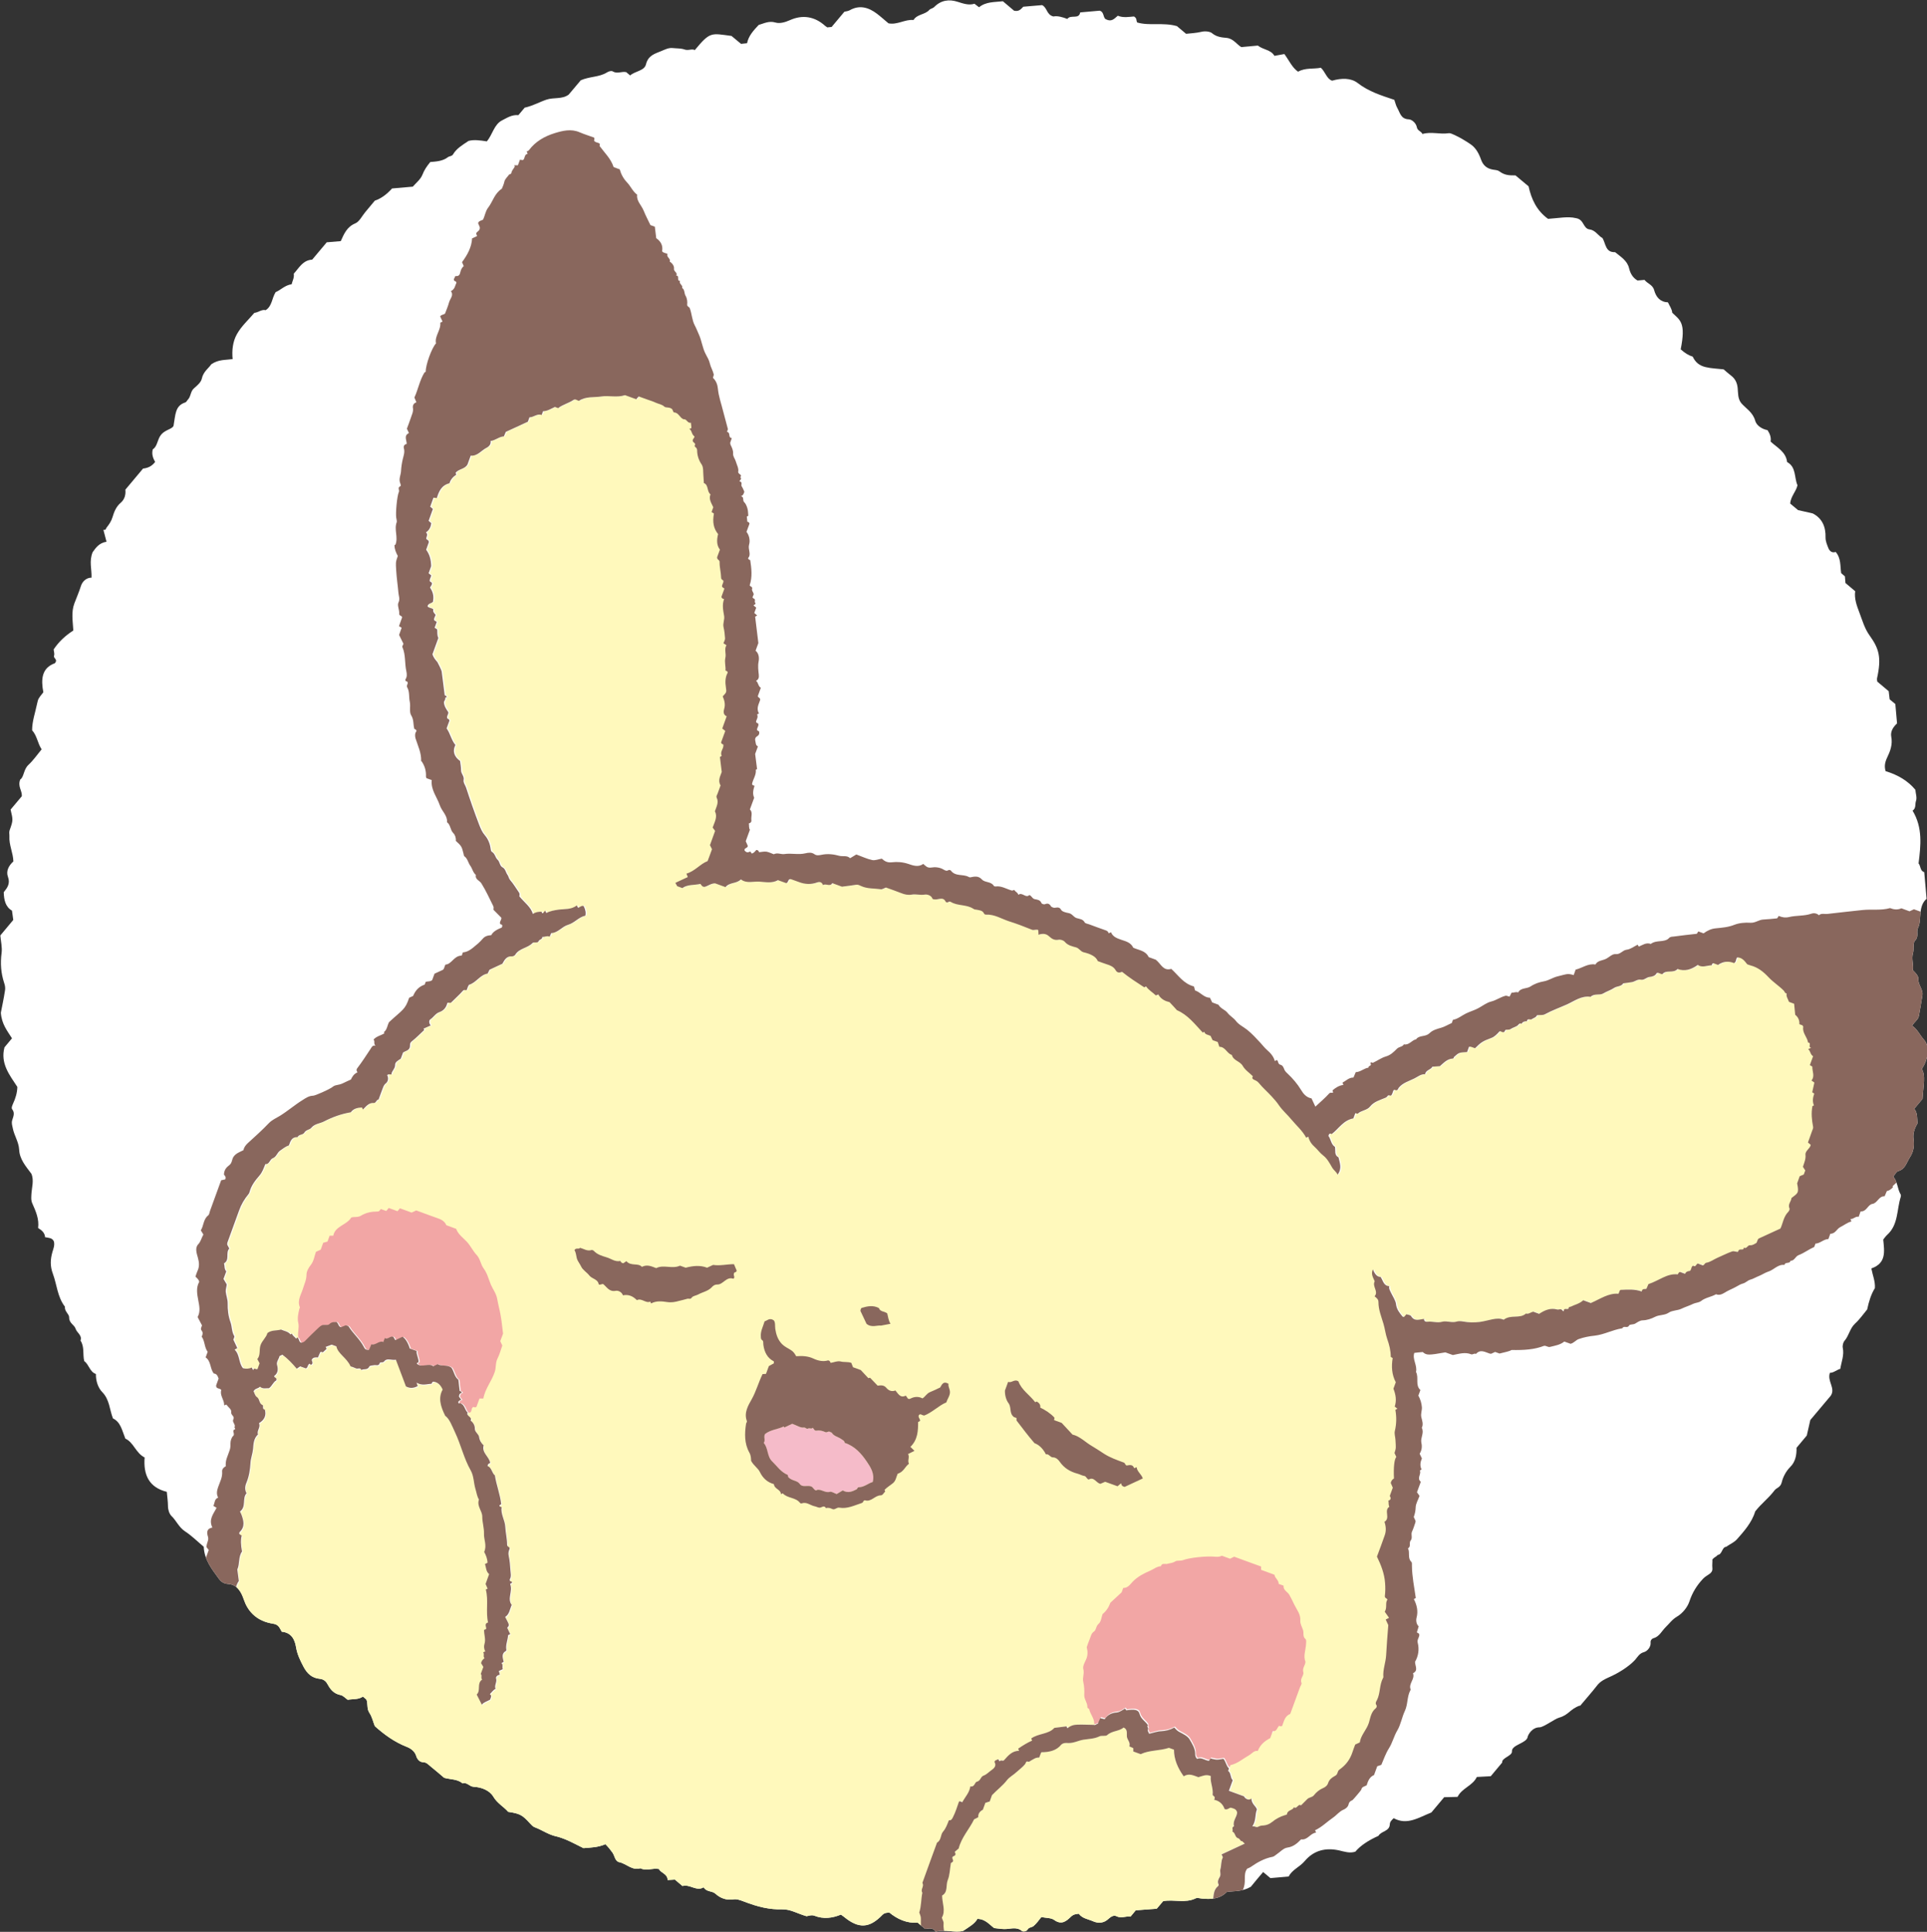 <?xml version="1.0" encoding="UTF-8"?>
<svg id="_レイヤー_2" data-name="レイヤー 2" xmlns="http://www.w3.org/2000/svg" xmlns:xlink="http://www.w3.org/1999/xlink" viewBox="0 0 180 180.49">
  <rect x="0" y="0" width="180" height="180.49" fill="#333333" stroke="none"/>
  <defs>
    <style>
      .cls-1 {
        fill: none;
      }

      .cls-2 {
        fill: #89675d;
      }

      .cls-3 {
        fill: #fff9bc;
      }

      .cls-4 {
        fill: #f5bbc9;
      }

      .cls-5 {
        fill: #fff;
      }

      .cls-6 {
        fill: #f2a6a5;
      }

      .cls-7 {
        clip-path: url(#clippath);
      }

      .cls-8 {
        fill: #fff9bb;
      }
    </style>
    <clipPath id="clippath">
      <path class="cls-1" d="M147.56,159.35c-.94.35-1.01.87-1.93,1.13-.42.12-1.45.9-1.82.9-.7,0-1.07.69-1.11.89-.09.61-1.52.73-1.47,1.37.03.41-.98.6-.91,1.03-.35.41-.7.83-1.07,1.28-.39.02-.82.04-1.3.07-.39.83-1.39,1.03-1.8,1.86-.44.01-.86.02-1.25.03l-1.2,1.43c-1.19.47-2.26,1.22-3.52.53-.18.19-.35.31-.36.59-.03.65-.81.61-1.06,1.06q-1.47.66-2.16,1.48c-.52.17-1.01,0-1.52-.12-1.24-.27-2.35-.02-3.21,1-.46.55-1.2.82-1.49,1.44-.56.05-1.06.09-1.71.15l-.68-.57c-.45.53-.87,1.03-1.15,1.38-.83.48-1.58.38-2.24.48-.69.7-1.53.7-2.36.62-.18-.02-.4-.09-.55-.02-.98.48-2.02.08-3.04.26l-.6.71c-.66.05-1.32.1-1.96.15l-.49.59c-.43-.08-.86.2-1.34-.05-.2-.1-.48.03-.71.25-.39.38-.91.47-1.43.24-.47-.21-1.02-.26-1.35-.71-.28.02-.51.06-.74.28-.42.41-.87.8-1.56.3-.29-.21-.77-.18-1.2-.27-.22.27-.44.6-.73.84-.15.13-.43.1-.56.33-.12.2-.44.2-.52.13-.53-.44-1.1-.16-1.66-.18-.29,0-.59-.06-.93-.09-.45-.32-.82-.85-1.57-.86-.26.46-.75.73-1.33,1.12-.76.21-1.68-.17-2.57.08-.26-.42-.62-.29-.98-.26l-.69-.58c-1.04.06-1.9-.33-2.67-.96-.23.04-.43.02-.63.22-1.22,1.27-2.23,1.31-3.59.19-.09-.07-.18-.13-.29-.21-.81.33-1.63.44-2.49.1-.26-.1-.61.04-.72.05-.88-.25-1.5-.66-2.27-.64-1.16.03-2.24-.21-3.63-.75-.3-.11-.62-.24-.96-.18-.64.1-1.21-.13-1.64-.52-.33-.31-.85-.15-1.11-.61-.68.41-1.29-.32-1.98-.12l-.71-.6c-.23.01-.46.03-.68.04,0-.59-.63-.64-.81-1.03-.61-.11-1.19.21-1.73-.07-.78.24-1.3-.43-1.98-.57-.4-.08-.42-.6-.63-.89-.19-.27-.4-.53-.66-.79-.66.3-1.39.32-2.05.37-.86-.42-1.66-.89-2.55-1.1-.73-.16-1.32-.6-2-.85-.17-.06-.32-.23-.45-.37-.7-.77-.93-.91-2.03-1.07-.41-.48-1.01-.78-1.39-1.42-.35-.59-1.12-.89-1.83-.92-.41-.02-.63-.46-1.04-.32-.48-.41-1.1-.35-1.72-.52-.4-.34-.84-.72-1.3-1.09-.2-.16-.35-.36-.68-.37-.29,0-.54-.26-.63-.57-.13-.46-.54-.73-.88-.86-1.15-.45-2.11-1.15-2.99-1.94-.17-.43-.26-.88-.5-1.23-.28-.41-.12-.89-.29-1.26l-.32-.27c-.43.3-.94.21-1.42.3-.22-.15-.42-.39-.66-.44-.58-.11-.92-.46-1.18-.94-.16-.31-.37-.54-.77-.58-.72-.07-1.17-.47-1.52-1.13-.31-.59-.59-1.16-.7-1.84-.12-.73-.45-1.35-1.33-1.43-.2-.32-.26-.67-.82-.75-.66-.1-1.35-.36-1.88-.88-.41-.4-.67-.86-.85-1.39-.24-.71-.63-1.39-1.46-1.44-.43-.03-.69-.24-.86-.48-.64-.89-1.36-1.75-1.42-3-.55-.46-1.11-1.02-1.75-1.44-.57-.37-.8-.99-1.27-1.44-.19-.19-.32-.57-.32-.92,0-.42-.07-.85-.11-1.33-1.67-.41-2.2-1.6-2.07-3.21-.83-.41-1.03-1.42-1.8-1.76-.31-.76-.43-1.54-1.16-1.89-.33-.85-.31-1.76-1.01-2.47-.36-.37-.6-1.01-.58-1.68-.58-.19-.64-.88-1.09-1.2-.16-.64.04-1.33-.35-1.92.18-.5-.34-.72-.46-1.11-.11-.36-.61-.51-.6-1.05.01-.32-.46-.58-.39-1-.71-.91-.75-2.06-1.13-3.08-.27-.72-.24-1.35-.04-2.05.09-.3.23-.64.13-.98-.15-.34-.47-.32-.82-.39-.02-.39-.29-.64-.65-.86.11-.82-.21-1.55-.53-2.27-.14-.3-.11-.52-.1-.82.03-.68.27-1.36,0-1.98-.52-.7-1.1-1.35-1.14-2.25-.04-.73-.47-1.32-.6-2.02-.05-.26-.13-.45-.05-.73.09-.32.28-.66,0-1.02-.1-.12,0-.34.08-.53.23-.49.39-1.02.4-1.56-.74-1.13-1.6-2.2-1.2-3.7l.7-.84c-.43-.69-.96-1.31-1.04-2.39.1-.52.27-1.3.39-2.09.04-.22,0-.47-.08-.69-.3-.92-.37-1.84-.24-2.8.07-.53-.07-1.09-.12-1.64.4-.47.8-.95,1.21-1.45-.04-.26-.08-.53-.12-.87-.61-.35-.75-1-.77-1.72.34-.42.63-.81.39-1.45-.19-.52.07-1.03.51-1.43-.02-.79-.42-1.54-.37-2.35.01-.19-.05-.36.02-.56.34-.95.32-.95.09-1.93.35-.42.72-.86,1.05-1.25.04-.54-.41-.9-.15-1.56.36-.23.3-.94.77-1.37.45-.42.81-.94,1.23-1.45-.38-.56-.42-1.26-.89-1.78,0-.84.29-1.64.46-2.46.11-.51.12-.5.59-1.09-.23-1.18-.17-2.27,1.07-2.71.33-.38-.16-.45-.07-.71.06-.17-.02-.39-.04-.58.49-.74,1.13-1.32,1.84-1.77-.05-.9-.21-1.71.1-2.54.2-.54.44-1.07.61-1.62.12-.39.48-.78.99-.78.03-.8-.24-1.52.1-2.37.26-.36.58-.88,1.3-.98-.11-.44-.2-.77-.29-1.11.07,0,.13-.01.2-.02.03-.07.05-.14.1-.2.23-.3.43-.57.55-.97.14-.48.34-.99.77-1.35.36-.31.48-.75.43-1.22.55-.66,1.11-1.32,1.65-1.97.43-.05.8-.19,1.13-.62-.17-.31-.35-.69-.22-1.18.45-.27.41-.93.79-1.38.37-.45,1.04-.51,1.15-.82.19-1.04.13-1.87,1.1-2.18.1-.03.15-.17.23-.25.3-.3.24-.78.58-1.07.29-.25.66-.56.73-.9.14-.67.67-1,.88-1.34.68-.47,1.31-.39,2-.49-.08-.8.01-1.64.4-2.33.41-.74,1.07-1.33,1.63-1.99.37-.03.68-.35,1.06-.25.61-.4.56-1.1.93-1.69.45-.17.86-.65,1.49-.73.07-.31.26-.6.2-.99.49-.52.83-1.26,1.72-1.31.45-.54.9-1.08,1.36-1.62.43-.04.86-.07,1.31-.11.3-.66.56-1.33,1.36-1.66.38-.16.62-.68.92-1.04s.6-.72.9-1.08q.84-.28,1.61-1.14c.62-.05,1.25-.11,1.94-.17.29-.34.73-.68.9-1.12.17-.44.41-.79.73-1.18.55-.05,1.15-.07,1.66-.46.13-.1.36-.07.47-.26.32-.54.84-.85,1.44-1.25.48-.14,1.08-.06,1.71.04.54-.62.67-1.59,1.44-1.97.44-.22.9-.54,1.51-.48l.59-.7c.77-.17,1.38-.53,2.04-.75.69-.23,1.46-.01,2.07-.47l1.13-1.34c.85-.37,1.72-.28,2.44-.73.19-.12.43-.17.54-.1.42.26.83-.02,1.26.07l.37.31c.46-.41,1.33-.42,1.48-1.04.2-.83.83-.99,1.41-1.23.33-.13.67-.33,1.08-.29.37.04.79.02,1.09.13.38.14.69-.09.98.06,1.45-1.75,1.52-1.57,3.43-1.32l.89.74c.21-.02.36-.04.56-.06.14-.69.6-1.19,1.09-1.71.5-.14.96-.41,1.58-.22.38.11.87-.02,1.32-.22,1.19-.54,2.33-.36,3.32.54.06.05.12.09.18.13.12-.01.24-.02.41-.04l1.19-1.42c.21-.05.35-.06.5-.14.91-.52,1.76-.27,2.54.32.37.28.72.6,1.08.9.82.17,1.54-.39,2.34-.31.35-.57,1.09-.48,1.49-.96.08-.09.32-.12.46-.27.62-.62,1.37-.73,2.17-.47.54.17,1.06.35,1.57.18.18.14.3.23.43.33.65-.53,1.43-.47,2.23-.56.35.3.73.62,1.04.88.47.11.65-.16.86-.37.59-.05,1.17-.1,1.76-.15.48.22.41.91,1.06,1.06.38-.08.84.06,1.3.23.31-.44,1.08.08,1.2-.61.65-.06,1.23-.11,1.81-.16.46.11.3.7.61.81.52.26.77-.07,1.09-.34.52.22,1.08.1,1.51.07.3.17.19.36.3.56,1.15.34,2.41-.03,3.71.34.2.17.5.42.86.72.45-.05.96-.07,1.45-.19.36-.09.81-.01.97.13.42.35.89.4,1.35.44.64.06.95.6,1.38.86.58-.05,1.12-.1,1.55-.14.56.42,1.22.38,1.55.96.36-.06.7-.13.93-.17.47.64.72,1.26,1.28,1.65.69-.39,1.44-.23,2.13-.37.43.41.55,1.05,1.05,1.21.9-.26,1.77-.26,2.39.22,1.03.8,2.2,1.16,3.42,1.57.09.25.15.55.3.8.24.43.32.99,1.04,1.02.29.01.69.33.77.76.06.31.4.35.52.61.82-.24,1.62.05,2.42-.07.19-.03.38.08.52.14.54.24,1.05.55,1.54.88.51.34.79.88.99,1.44.19.54.54.84,1.11.94.2.04.42.02.63.18.44.32.83.37,1.48.36.41.34.83.69,1.22,1.02.27,1.22.76,2.27,1.82,3.04.92-.06,1.87-.25,2.59-.07.81.12.65.98,1.3,1.06.54.07.79.59,1.2.81.31.54.27,1.35,1.17,1.31.52.43,1.14.78,1.31,1.51.12.49.35.89.79,1.14.21-.02.41-.04.65-.06.25.34.77.45.9.96.18.66.57,1.11,1.29,1.14.16.35.37.62.4.97.74.71,1.29.91.79,3.42q.59.53,1.12.68c.24.5.58.83,1.21.98.53.13,1.09.14,1.68.21.21.18.44.39.69.58.39.29.57.68.62,1.15.05.49,0,1,.34,1.43.45.51,1.08.85,1.3,1.64.12.43.59.77,1.15.88.2.3.36.66.29,1.07.62.57,1.43.96,1.54,1.91.87.47.65,1.45.97,2.17-.13.59-.64,1.05-.68,1.71l.73.61c.51.11.93.21,1.37.31.9.46,1.23,1.27,1.2,2.26,0,.35.14.66.26.97.13.32.36.48.69.37.51.6.41,1.31.51,1.98l.35.3c.02.2.03.4.05.62.28.23.57.48.91.77-.1.68.15,1.36.38,1.96.28.73.49,1.52.97,2.18.88,1.23,1.12,2.05.69,4-.02.07.01.16.02.3l1.07.9c.03.29.06.52.09.76l.53.44c.05.6.1,1.18.16,1.81-.35.32-.64.75-.54,1.25.14.72-.1,1.35-.38,1.93-.22.46-.28.84-.15,1.28q1.79.54,2.78,1.74c.03.35.17.74.06,1.04-.11.32.03.68-.32.91.96,1.59.77,3.24.56,4.93.21.23.13.71.53.81.07.84.14,1.62.22,2.5-.34.27-.5.72-.56,1.2-.07.51-.02,1.07-.24,1.51-.19.39.11.81-.28,1.19-.22.22-.08.81-.19,1.17-.16.56.07,1.07-.01,1.6.24.24.53.52.51.82-.03.56.46.96.38,1.51-.1.65-.21,1.3-.33,1.94-.07.37-.42.54-.63.92.49.31.72.88,1.12,1.32.56.61.37,1.89-.22,2.71.38.62.15,1.51.07,2.8l-.77.92c.33.42.24.9.31,1.35-.27.45-.45.93-.38,1.47.08.61.03,1.15-.34,1.72-.32.49-.42,1.1-1.1,1.29-.18.05-.3.33-.45.51.41.5.38,1.14.68,1.65.04.06.04.16.02.23-.39,1.21-.21,2.61-1.28,3.57-.14.13-.25.29-.36.43.1,1.09.32,2.2-1.11,2.7.12.63.38,1.23.33,1.84-.36.59-.55,1.21-.72,1.99-.32.38-.67.9-1.13,1.32-.5.46-.57,1.15-1.01,1.64-.09.1-.18.42-.14.62.15.69-.13,1.32-.23,1.97-.36.1-.63.38-.97.37-.28.79.55,1.43.08,2.14-.65.78-1.31,1.56-1.91,2.27-.11.5-.21.92-.33,1.45l-.96,1.15c.02.68-.11,1.31-.57,1.77-.42.42-.69.95-.81,1.45-.11.48-.48.5-.67.75-.62.81-1.18,1.17-1.81,1.97-.3,1.04-1.1,1.92-1.7,2.6-.27.3-.66.46-1.02.71-.38.02-.37.73-.77.75-.2.23-.29.17-.51.43.02.2-.03.5,0,.8.06.55-.49.59-.88,1.01-.57.61-.99,1.28-1.26,2.1-.18.55-.65,1.13-1.15,1.42-.46.27-.72.65-1.07.99-.37.36-.59.9-1.17,1.05-.1.02-.26.18-.24.37.05.47-.35.84-.6.91-.46.12-.61.46-.85.73-.57.62-1.55,1.24-2.45,1.63-.38.17-.79.37-1.08.74-.53.68-1.1,1.32-1.61,1.93Z"/>
    </clipPath>
  </defs>
  <g id="img">
    <g class="cls-7">
      <path class="cls-5" d="M147.56,159.35c-.94.35-1.01.87-1.93,1.13-.42.12-1.45.9-1.82.9-.7,0-1.07.69-1.11.89-.09.61-1.52.73-1.47,1.37.03.41-.98.6-.91,1.03-.35.41-.7.83-1.07,1.28-.39.02-.82.04-1.3.07-.39.83-1.39,1.03-1.8,1.86-.44.01-.86.02-1.25.03l-1.2,1.43c-1.19.47-2.26,1.22-3.52.53-.18.19-.35.31-.36.59-.03.65-.81.61-1.06,1.06q-1.47.66-2.16,1.48c-.52.17-1.01,0-1.52-.12-1.24-.27-2.35-.02-3.21,1-.46.55-1.2.82-1.49,1.44-.56.05-1.06.09-1.71.15l-.68-.57c-.45.53-.87,1.03-1.15,1.38-.83.48-1.58.38-2.24.48-.69.7-1.53.7-2.36.62-.18-.02-.4-.09-.55-.02-.98.48-2.02.08-3.04.26l-.6.71c-.66.05-1.32.1-1.96.15l-.49.59c-.43-.08-.86.2-1.34-.05-.2-.1-.48.03-.71.25-.39.38-.91.47-1.43.24-.47-.21-1.02-.26-1.35-.71-.28.02-.51.06-.74.28-.42.41-.87.8-1.56.3-.29-.21-.77-.18-1.2-.27-.22.27-.44.6-.73.84-.15.13-.43.1-.56.33-.12.2-.44.2-.52.13-.53-.44-1.1-.16-1.66-.18-.29,0-.59-.06-.93-.09-.45-.32-.82-.85-1.57-.86-.26.46-.75.73-1.33,1.12-.76.21-1.68-.17-2.57.08-.26-.42-.62-.29-.98-.26l-.69-.58c-1.04.06-1.9-.33-2.67-.96-.23.04-.43.02-.63.22-1.22,1.27-2.23,1.31-3.59.19-.09-.07-.18-.13-.29-.21-.81.33-1.63.44-2.49.1-.26-.1-.61.04-.72.05-.88-.25-1.5-.66-2.27-.64-1.16.03-2.24-.21-3.63-.75-.3-.11-.62-.24-.96-.18-.64.1-1.21-.13-1.64-.52-.33-.31-.85-.15-1.11-.61-.68.41-1.29-.32-1.98-.12l-.71-.6c-.23.01-.46.03-.68.04,0-.59-.63-.64-.81-1.03-.61-.11-1.19.21-1.73-.07-.78.24-1.3-.43-1.98-.57-.4-.08-.42-.6-.63-.89-.19-.27-.4-.53-.66-.79-.66.3-1.39.32-2.05.37-.86-.42-1.66-.89-2.55-1.1-.73-.16-1.32-.6-2-.85-.17-.06-.32-.23-.45-.37-.7-.77-.93-.91-2.03-1.07-.41-.48-1.01-.78-1.39-1.42-.35-.59-1.12-.89-1.83-.92-.41-.02-.63-.46-1.04-.32-.48-.41-1.1-.35-1.72-.52-.4-.34-.84-.72-1.3-1.09-.2-.16-.35-.36-.68-.37-.29,0-.54-.26-.63-.57-.13-.46-.54-.73-.88-.86-1.15-.45-2.11-1.15-2.99-1.94-.17-.43-.26-.88-.5-1.23-.28-.41-.12-.89-.29-1.26l-.32-.27c-.43.3-.94.21-1.42.3-.22-.15-.42-.39-.66-.44-.58-.11-.92-.46-1.18-.94-.16-.31-.37-.54-.77-.58-.72-.07-1.17-.47-1.52-1.13-.31-.59-.59-1.16-.7-1.84-.12-.73-.45-1.35-1.33-1.43-.2-.32-.26-.67-.82-.75-.66-.1-1.35-.36-1.88-.88-.41-.4-.67-.86-.85-1.39-.24-.71-.63-1.39-1.46-1.44-.43-.03-.69-.24-.86-.48-.64-.89-1.36-1.75-1.42-3-.55-.46-1.11-1.02-1.75-1.44-.57-.37-.8-.99-1.27-1.44-.19-.19-.32-.57-.32-.92,0-.42-.07-.85-.11-1.33-1.67-.41-2.2-1.6-2.07-3.21-.83-.41-1.03-1.42-1.8-1.76-.31-.76-.43-1.54-1.16-1.89-.33-.85-.31-1.76-1.01-2.47-.36-.37-.6-1.01-.58-1.68-.58-.19-.64-.88-1.09-1.2-.16-.64.04-1.33-.35-1.92.18-.5-.34-.72-.46-1.11-.11-.36-.61-.51-.6-1.05.01-.32-.46-.58-.39-1-.71-.91-.75-2.06-1.13-3.08-.27-.72-.24-1.35-.04-2.05.09-.3.23-.64.13-.98-.15-.34-.47-.32-.82-.39-.02-.39-.29-.64-.65-.86.11-.82-.21-1.55-.53-2.27-.14-.3-.11-.52-.1-.82.03-.68.27-1.36,0-1.98-.52-.7-1.1-1.35-1.14-2.25-.04-.73-.47-1.32-.6-2.02-.05-.26-.13-.45-.05-.73.09-.32.28-.66,0-1.02-.1-.12,0-.34.08-.53.23-.49.39-1.02.4-1.56-.74-1.13-1.6-2.2-1.2-3.7l.7-.84c-.43-.69-.96-1.31-1.04-2.39.1-.52.27-1.3.39-2.09.04-.22,0-.47-.08-.69-.3-.92-.37-1.84-.24-2.8.07-.53-.07-1.09-.12-1.64.4-.47.8-.95,1.21-1.45-.04-.26-.08-.53-.12-.87-.61-.35-.75-1-.77-1.72.34-.42.63-.81.39-1.45-.19-.52.07-1.03.51-1.43-.02-.79-.42-1.54-.37-2.35.01-.19-.05-.36.02-.56.34-.95.32-.95.09-1.93.35-.42.72-.86,1.05-1.25.04-.54-.41-.9-.15-1.56.36-.23.3-.94.77-1.37.45-.42.81-.94,1.23-1.45-.38-.56-.42-1.26-.89-1.78,0-.84.29-1.64.46-2.46.11-.51.12-.5.59-1.09-.23-1.18-.17-2.27,1.07-2.71.33-.38-.16-.45-.07-.71.06-.17-.02-.39-.04-.58.49-.74,1.13-1.32,1.84-1.77-.05-.9-.21-1.71.1-2.54.2-.54.44-1.07.61-1.62.12-.39.48-.78.99-.78.03-.8-.24-1.52.1-2.37.26-.36.58-.88,1.3-.98-.11-.44-.2-.77-.29-1.11.07,0,.13-.01.2-.02.03-.07.05-.14.1-.2.23-.3.43-.57.55-.97.14-.48.34-.99.77-1.35.36-.31.48-.75.43-1.22.55-.66,1.11-1.32,1.65-1.97.43-.05.8-.19,1.13-.62-.17-.31-.35-.69-.22-1.18.45-.27.41-.93.79-1.38.37-.45,1.04-.51,1.15-.82.19-1.04.13-1.87,1.1-2.18.1-.03.15-.17.23-.25.3-.3.24-.78.58-1.07.29-.25.66-.56.73-.9.14-.67.67-1,.88-1.34.68-.47,1.31-.39,2-.49-.08-.8.01-1.64.4-2.33.41-.74,1.07-1.33,1.63-1.99.37-.03.68-.35,1.06-.25.61-.4.56-1.1.93-1.69.45-.17.86-.65,1.49-.73.07-.31.26-.6.2-.99.49-.52.83-1.26,1.72-1.31.45-.54.9-1.08,1.36-1.62.43-.04.86-.07,1.31-.11.3-.66.56-1.33,1.36-1.66.38-.16.62-.68.92-1.04s.6-.72.9-1.08q.84-.28,1.61-1.14c.62-.05,1.25-.11,1.94-.17.29-.34.73-.68.9-1.12.17-.44.41-.79.73-1.18.55-.05,1.15-.07,1.66-.46.13-.1.36-.07.47-.26.32-.54.84-.85,1.44-1.25.48-.14,1.08-.06,1.71.04.54-.62.67-1.59,1.44-1.97.44-.22.9-.54,1.51-.48l.59-.7c.77-.17,1.38-.53,2.04-.75.69-.23,1.46-.01,2.07-.47l1.13-1.34c.85-.37,1.72-.28,2.44-.73.19-.12.43-.17.54-.1.42.26.83-.02,1.26.07l.37.31c.46-.41,1.33-.42,1.48-1.04.2-.83.83-.99,1.41-1.23.33-.13.67-.33,1.08-.29.37.04.79.02,1.09.13.38.14.69-.09.98.06,1.45-1.75,1.52-1.57,3.43-1.32l.89.74c.21-.02.36-.04.56-.06.14-.69.6-1.19,1.09-1.71.5-.14.96-.41,1.58-.22.38.11.87-.02,1.32-.22,1.19-.54,2.33-.36,3.32.54.06.05.12.09.18.13.12-.01.24-.02.41-.04l1.19-1.42c.21-.05.35-.06.5-.14.91-.52,1.76-.27,2.54.32.37.28.72.6,1.08.9.82.17,1.54-.39,2.34-.31.35-.57,1.09-.48,1.49-.96.08-.09.32-.12.46-.27.62-.62,1.37-.73,2.17-.47.54.17,1.06.35,1.57.18.18.14.3.23.43.33.65-.53,1.43-.47,2.23-.56.35.3.73.62,1.04.88.47.11.65-.16.86-.37.59-.05,1.17-.1,1.76-.15.48.22.41.91,1.06,1.06.38-.08.84.06,1.3.23.31-.44,1.08.08,1.2-.61.65-.06,1.23-.11,1.81-.16.46.11.3.7.61.81.52.26.77-.07,1.09-.34.52.22,1.08.1,1.51.07.3.17.19.36.3.56,1.15.34,2.41-.03,3.71.34.2.17.5.42.86.72.45-.05.96-.07,1.45-.19.36-.09.81-.01.97.13.42.35.89.4,1.35.44.64.06.95.6,1.38.86.58-.05,1.12-.1,1.55-.14.56.42,1.22.38,1.55.96.36-.06.7-.13.93-.17.47.64.72,1.26,1.28,1.65.69-.39,1.44-.23,2.13-.37.43.41.55,1.05,1.05,1.21.9-.26,1.77-.26,2.39.22,1.03.8,2.2,1.16,3.42,1.57.09.25.15.55.3.8.24.43.32.99,1.04,1.02.29.01.69.33.77.76.06.31.4.35.52.61.82-.24,1.62.05,2.42-.07.19-.03.38.08.52.14.54.24,1.05.55,1.54.88.51.34.79.88.99,1.44.19.54.54.84,1.11.94.2.04.42.02.63.18.44.32.83.37,1.48.36.41.34.83.69,1.22,1.02.27,1.22.76,2.27,1.82,3.04.92-.06,1.87-.25,2.59-.07.81.12.65.98,1.3,1.06.54.07.79.59,1.2.81.31.54.27,1.35,1.17,1.31.52.43,1.14.78,1.31,1.51.12.49.35.89.79,1.14.21-.02.41-.04.65-.06.25.34.77.45.9.96.18.66.57,1.11,1.29,1.14.16.35.37.62.4.97.74.71,1.29.91.79,3.42q.59.53,1.12.68c.24.5.58.83,1.21.98.53.13,1.09.14,1.68.21.21.18.44.39.69.58.39.29.57.68.62,1.15.05.49,0,1,.34,1.43.45.51,1.08.85,1.3,1.64.12.43.59.77,1.15.88.2.3.36.66.29,1.07.62.57,1.43.96,1.54,1.91.87.47.65,1.45.97,2.17-.13.59-.64,1.05-.68,1.71l.73.61c.51.11.93.21,1.37.31.9.46,1.23,1.27,1.2,2.26,0,.35.14.66.26.97.13.32.36.48.69.37.51.6.41,1.31.51,1.98l.35.3c.02.2.03.4.05.62.28.23.57.48.91.77-.1.68.15,1.36.38,1.96.28.73.49,1.52.97,2.18.88,1.23,1.12,2.05.69,4-.02.07.01.16.02.3l1.07.9c.03.29.06.52.09.76l.53.44c.05.6.1,1.18.16,1.81-.35.32-.64.75-.54,1.25.14.72-.1,1.35-.38,1.93-.22.46-.28.84-.15,1.28q1.79.54,2.78,1.74c.03.35.17.74.06,1.04-.11.32.03.68-.32.91.96,1.59.77,3.24.56,4.93.21.23.13.71.53.81.07.84.14,1.62.22,2.5-.34.27-.5.72-.56,1.2-.07.51-.02,1.07-.24,1.51-.19.39.11.81-.28,1.19-.22.22-.08.81-.19,1.17-.16.56.07,1.07-.01,1.6.24.24.53.52.51.82-.03.56.46.96.38,1.51-.1.65-.21,1.3-.33,1.94-.07.37-.42.54-.63.92.49.31.72.88,1.12,1.32.56.61.37,1.89-.22,2.71.38.62.15,1.51.07,2.8l-.77.92c.33.42.24.9.31,1.35-.27.45-.45.93-.38,1.47.08.61.03,1.15-.34,1.72-.32.49-.42,1.1-1.1,1.29-.18.05-.3.33-.45.51.41.5.38,1.14.68,1.65.04.06.04.16.02.23-.39,1.21-.21,2.61-1.28,3.57-.14.13-.25.29-.36.43.1,1.09.32,2.2-1.11,2.7.12.63.38,1.23.33,1.84-.36.59-.55,1.21-.72,1.99-.32.38-.67.9-1.13,1.32-.5.46-.57,1.15-1.01,1.64-.09.1-.18.42-.14.62.15.69-.13,1.32-.23,1.97-.36.1-.63.38-.97.37-.28.79.55,1.43.08,2.14-.65.78-1.31,1.56-1.91,2.27-.11.5-.21.92-.33,1.45l-.96,1.15c.02.68-.11,1.31-.57,1.77-.42.42-.69.95-.81,1.45-.11.48-.48.5-.67.75-.62.81-1.18,1.17-1.81,1.97-.3,1.04-1.1,1.92-1.7,2.6-.27.3-.66.46-1.02.71-.38.02-.37.73-.77.75-.2.23-.29.17-.51.43.02.2-.03.5,0,.8.06.55-.49.59-.88,1.01-.57.61-.99,1.28-1.26,2.1-.18.55-.65,1.13-1.15,1.42-.46.27-.72.65-1.07.99-.37.36-.59.9-1.17,1.05-.1.02-.26.18-.24.37.05.47-.35.84-.6.91-.46.12-.61.46-.85.73-.57.62-1.55,1.24-2.45,1.63-.38.17-.79.37-1.08.74-.53.68-1.1,1.32-1.61,1.93Z"/>
      <g>
        <path class="cls-3" d="M27.86,124.95s-.07.07-.1.11c-.11-.17-.32-.25-.38-.46-.05.02-.1.04-.15.06-.22-.28-.57-.31-.88-.45-.41.12-.88.02-1.27.33-.1.41-.49.69-.64,1.13-.15.43.02.92-.3,1.3.07.14.14.26.21.39-.06.17-.12.34-.19.53-.12.1-.33-.18-.41.12-.06-.12-.1-.19-.13-.25-.25.11-.5.14-.82.06-.42-.49-.28-1.26-.78-1.73.13-.08.19-.11.25-.15-.12-.26-.24-.51-.37-.79.03-.1.13-.26.08-.34-.24-.4-.2-.87-.34-1.27-.22-.6-.28-1.19-.27-1.81,0-.35-.14-.69-.18-1.05-.02-.24.07-.41.09-.69-.08-.14-.21-.35-.3-.51.1-.28.18-.49.26-.71-.2-.2-.14-.49-.21-.75.56-.31.12-.99.49-1.38-.07-.14-.14-.26-.19-.36,0-.08,0-.13.01-.18.36-1,.73-2,1.09-3,.2-.57.5-1.08.89-1.55.05-.06.08-.14.1-.21.16-.6.53-1.07.92-1.52.27-.31.39-.68.55-1.07.39.04.4-.44.7-.55.34-.13.4-.52.68-.71.26-.18.5-.38.82-.49.14-.38.26-.8.81-.77.12-.28.5-.18.64-.43.14-.26.49-.25.64-.44.32-.39.79-.39,1.18-.59.79-.41,1.62-.71,2.51-.86.25-.35.63-.43,1.04-.45.02.04.06.11.1.19.29-.29.53-.64,1.01-.61.22.01.22-.3.45-.33.11-.29.21-.6.33-.9.09-.21.12-.43.35-.61.21-.16.26-.5.12-.76.13-.14.24-.04.4-.07,0-.32.35-.51.34-.9,0-.27.29-.4.53-.57.06-.17.14-.38.21-.57.22-.16.53-.17.63-.48.05-.17-.05-.39.19-.57.4-.31.75-.68,1.12-1.02.1-.09-.05-.13-.03-.16.23-.1.44-.2.67-.3-.19-.25-.16-.49-.02-.58.3-.2.48-.55.84-.67.4-.14.64-.44.73-.84.12-.11.26.05.38-.07.35-.36.74-.69,1.07-1.07.13-.16.24-.03.37-.09l.1-.28c.09-.16.09-.19.11-.2.68-.2,1.03-.93,1.74-1.05.07-.14.13-.25.18-.36.41-.19.8-.38,1.2-.56.2-.37.4-.73.92-.69.09,0,.23-.07.28-.15.37-.61,1.15-.61,1.61-1.09.13-.14.49.04.57-.17.08-.2.37-.16.35-.41.23.03.44-.13.69-.02.05-.13.1-.22.14-.33.63-.02,1-.61,1.58-.78.6-.17,1-.73,1.61-.85q.1-.4-.16-.9c-.21-.07-.34.12-.52.16-.04-.07-.07-.14-.12-.22-.51.41-1.15.32-1.72.4-.4.06-.77.12-1.12.31-.04-.07-.07-.14-.12-.22-.07.08-.13.16-.2.24-.12.03-.08-.1-.14-.14-.27,0-.55.03-.8.21-.2-.66-.75-1.03-1.27-1.65,0-.01.08-.21-.04-.37-.27-.38-.5-.79-.81-1.14-.14-.16-.15-.36-.25-.49-.17-.23-.19-.56-.46-.7-.29-.15-.24-.51-.47-.72-.22-.2-.23-.57-.54-.74-.08-.05-.1-.22-.12-.36-.06-.43-.25-.86-.52-1.17-.26-.3-.4-.64-.53-.97-.44-1.15-.85-2.32-1.23-3.49-.08-.24-.28-.47-.23-.73.07-.35-.25-.57-.24-.9,0-.28-.05-.55-.09-.86-.51-.37-.75-.86-.44-1.5-.38-.45-.47-1.05-.82-1.55l.26-.71c0-.16-.13-.17-.2-.22-.08-.22.12-.36.1-.58-.17-.25-.38-.54-.41-.9-.01-.16.18-.27.12-.45,0,0,.09-.04.14-.07-.01-.13-.16-.12-.19-.17-.1-.77-.19-1.49-.28-2.22,0-.08-.35-.8-.4-.87-.19-.22-.38-.44-.46-.74.18-.5.37-1.01.55-1.52-.14-.26-.08-.55-.11-.8-.09-.06-.15-.09-.24-.15.07-.19.13-.36.2-.55-.09-.05-.15-.09-.23-.14-.08-.19.09-.34.12-.52-.12-.15-.28-.28-.21-.51-.15-.15-.41-.11-.54-.28.06-.3.35-.25.51-.43.06-.4.07-.81-.27-1.31-.03-.08.23-.25.16-.47-.06-.04-.13-.09-.19-.13-.04-.2.1-.35.14-.55-.07-.06-.15-.12-.25-.2.1-.26.2-.54.24-.67-.02-.63-.15-1.09-.47-1.53.08-.22.18-.5.25-.7-.01-.22-.16-.21-.23-.3-.05-.19.21-.4-.04-.62.32-.2.45-.51.5-.86-.07-.07-.15-.14-.25-.22.13-.37.27-.74.4-1.11-.1-.08-.18-.15-.25-.21.11-.29.21-.57.3-.84.1,0,.17.02.32.03.18-.6.42-1.19,1.18-1.38.09-.32.31-.59.63-.8-.01-.03-.02-.08-.06-.17.27-.38.9-.34,1.12-.81.09-.25.18-.51.29-.8.64.06.99-.49,1.49-.74.22-.11.42-.33.37-.63.47-.06.78-.4,1.24-.43.07-.16.14-.33.18-.42.7-.32,1.34-.62,2.06-.95l.15-.41c.42-.01.72-.38,1.14-.22l.13-.35c.42-.01.75-.24,1.11-.4l.3.11c.43-.34.99-.46,1.44-.77.19-.11.34.06.5.09.65-.44,1.42-.3,2.11-.41.69-.11,1.42.13,2.2-.12.3.11.68.25,1.04.38.05-.06.08-.1.12-.14.03-.04.07-.07.12-.12l.83.3c.26.09.52.17.77.29.26.12.55.14.79.36.15.14.48.01.73.24.03.06.09.18.14.3.48,0,.54.5.94.65.26-.08.36.41.67.31.02.2.04.34.05.5-.03.01-.08.04-.2.09.26.13.17.45.48.7.03.08-.14.23-.16.33-.05.26.34.24.19.52-.07.13.22.16.22.43,0,.45.13.91.42,1.33.19.28.13.73.17,1.11.02.2.02.4.04.63.46.18.26.78.62,1.06-.18.43.06.77.26,1.2l-.16.45c.09.05.15.09.22.14-.15.81-.03,1.4.39,1.92-.16.63-.11,1.09.17,1.45-.09.25-.19.53-.26.7-.02.28.24.23.23.47-.01.48.13.95.14,1.43,0,.19.11.21.2.28.08.22-.17.39-.1.61.06.04.13.09.21.15-.1.27-.2.54-.28.77.03.15.11.17.25.21-.2.52-.09,1.04,0,1.56.07.37-.14.7-.05,1.07.08.34.12.7.14,1.05,0,.15-.1.3-.15.45.1.06.16.1.28.18-.23.36-.01.8-.1,1.17-.1.43.05.81.01,1.2.09.04.19.04.21.19-.24.42-.25.9-.17,1.4.07.44.05.45-.3.82.16.37.27.75.13,1.2-.05.16-.11.52.24.66-.14.37-.27.75-.41,1.14.1.08.17.15.28.23-.13.37-.27.74-.39,1.07.03.17.13.15.2.19.1.37-.35.67-.14,1.07-.06.04-.13.07-.17.1.05.43.1.86.17,1.4-.1.34-.4.77-.11,1.26-.09.26-.19.51-.28.77-.04.12-.15.24-.08.38.21.44-.02.82-.17,1.27.27.5-.02.98-.21,1.52.08.1.18.23.23.31-.18.5-.33.91-.48,1.33.06.12.12.24.19.38-.13.35-.25.7-.41,1.11-.69.26-1.19.95-1.98,1.17.03.08.06.16.13.32-.36.17-.72.34-1.14.53-.04.08.11.18.14.32.15.05.3.11.49.18.48-.35,1.1-.26,1.69-.39.1.12.17.31.42.27.31-.09.59-.33.96-.32.33.12.65.24.96.35.38-.47,1.03-.3,1.44-.72.54.41,1.17.17,1.74.21.56.04,1.18.17,1.72-.14.27.1.53.19.75.27.25.01.15-.43.47-.36.25.09.5.18.75.27.55.21,1.11.24,1.67.04.29-.1.46-.03.57.24.28-.18.65.19.87-.18.33.12.64.23.9.33.48-.06.9-.11,1.33-.18.18-.03.32.06.46.12.58.27,1.22.21,1.84.3.14.02.3-.1.48-.16.45.16.94.33,1.42.52.32.13.63.2.99.14.39-.07.79.07,1.21,0,.26-.04.64.09.73.4.44.22.97-.33,1.24.29.07.02.14.07.23.01.07-.05.14-.07.23-.02.65.4,1.48.22,2.12.65.12.08.19.06.29.08.25.06.55.05.69.34.04.09.13.13.19.12.79-.04,1.44.39,2.14.62.73.23,1.44.5,2.15.79.2.08.36-.06.6.03,0,.12.01.29.02.44.49-.17.78-.05,1.01.17.25.23.5.36.84.3.23-.04.49.06.6.19.29.34.68.42,1.05.52.3.08.42.39.72.46.29.07.59.16.84.31.19.11.38.27.47.51.27.1.55.21.84.3.33.1.65.23.83.55.16.28.37.24.61.16.65.53,1.36.98,2.06,1.44.05-.02.1-.05.18-.08.24.35.61.55.91.84.08-.03.16-.06.23-.09.24.45.67.63,1.05.72.27.29.48.51.69.75,1.01.43,1.66,1.29,2.41,2.09,0,0,.05-.03.14-.07.09.29.39.27.59.38.06.14.12.26.19.4l.48.17c.04.14.09.29.15.45.58,0,.7.63,1.17.76.13.54.76.57,1.02,1.03.21.38.63.65.94.96l-.06.18s.06.09.1.12c.18.1.36.14.52.34.36.45.81.83,1.2,1.26.24.26.48.53.68.83.33.48.78.86,1.15,1.31.47.57,1.04,1.05,1.39,1.71.05-.02.1-.05.2-.09.09.39.32.72.6.96.28.25.49.57.81.81.35.27.59.71.82,1.12.14.24.36.36.51.65.43-.58.2-1.09.08-1.61-.42-.22-.26-.62-.33-.98-.38-.24-.37-.72-.61-1.02.05-.24.16-.26.31-.18.65-.49,1.08-1.29,2.02-1.46l.18-.49c.1.02.21.07.24.04.33-.31.86-.3,1.14-.66.38-.47.93-.6,1.44-.82.11-.05.15-.1.21-.18.07-.11.19,0,.3-.02.15-.13.15-.33.24-.5.08-.06.15-.04.21,0,.2.03.22-.16.28-.24.38-.46.95-.61,1.45-.86.31-.15.61-.42,1.01-.4.06-.4.53-.4.68-.7.23-.02.46-.04.7-.05.36-.31.68-.68,1.2-.71.1,0,.09-.13.14-.17.45-.4.45-.39,1.2-.44.06-.16.12-.33.18-.49.23-.04.39.1.57.13.54-.54.71-.66,1.5-.95.33-.12.55-.37.78-.62.16-.07.39.28.53-.1.04-.11.34,0,.51-.12.18-.12.4-.18.59-.29.14-.08.21-.31.43-.2.11-.2.29-.24.5-.24.04-.32.31-.09.45-.19.17-.12.4-.15.49-.37.26-.04.53.03.76-.1.66-.36,1.37-.61,2.06-.92.68-.31,1.35-.83,2.19-.7.34-.34.85-.12,1.17-.31.33-.2.71-.31,1.04-.53.25-.17.65-.11.84-.42.29-.04.57-.07.84-.12.27-.06.5-.28.81-.22.31.06.51-.23.82-.26.19-.02.52-.08.65-.36.2-.09.34.13.55.09.33-.43,1-.03,1.4-.47.66.24,1.26.07,1.89-.38.39.28.84.06,1.3.03.03-.07.03-.17.16-.19.13.05.28.1.43.16.48-.34.98-.38,1.5-.17.22-.11.15-.39.29-.53.45,0,.67.3.94.64.07.02.19.08.32.11.68.18,1.18.58,1.67,1.1.42.45.97.8,1.42,1.25.09.09.09.26.27.26-.06.29.12.51.22.79l.48.18c.03.36.06.69.1,1.03.27.21.41.5.39.88l.28.1c.04.06.09.11.08.15-.1.57.38.95.45,1.46.37.04-.05.43.29.49-.12.05-.17.08-.28.13.23.17.18.49.46.66-.1.27-.2.55-.3.83.09.05.15.09.23.14-.02.44.26.89-.08,1.3.13.09.2.14.27.19-.06.29-.13.58-.2.91,0,0,.07.05.19.12-.12.34-.2.72-.03,1.1-.05.02-.1.05-.14.07-.13.65-.06,1.29.06,1.93.03.15-.05.26-.09.38-.12.36-.26.72-.39,1.09.08.06.15.13.26.22-.06.36-.53.55-.49.93.04.4-.11.72-.24,1.12.07.1.15.24.22.34l-.14.38c-.12.05-.24.1-.38.16-.08.22-.16.44-.24.67.2.94.05.91-.53,1.37-.02.32-.37.59-.18.98.03.07-.04.23-.11.3-.46.46-.51,1.1-.74,1.57-.7.32-1.34.61-1.98.91-.16.06-.16.24-.25.42-.17.1-.36.25-.61.23-.24-.02-.3.38-.58.22,0,.35-.45,0-.52.35-.03.14-.35-.07-.58.01-.46.16-.89.39-1.34.58-.35.15-.68.41-1.04.47-.21.04-.19.24-.36.25l-.45-.17c-.17.02-.18.38-.44.2-.22.09-.13.35-.31.49-.14.02-.34.03-.45.27l-.46-.17c-.17.03-.15.14-.22.22-1-.11-1.77.6-2.74.91-.05.11-.12.27-.19.44-.15.05-.38-.06-.44.25-.64-.23-1.3-.18-1.97-.15-.14.07-.11.24-.2.36-.94-.07-1.68.48-2.58.87-.17-.06-.45-.16-.71-.26-.35.33-.79.41-1.17.6-.06.03-.17,0-.18.1-.04.28-.47-.07-.46.29,0,.01-.06.04-.07.03-.03-.03-.06-.06-.09-.1-.14-.16-.31-.01-.48-.06-.6-.16-1.13.05-1.67.41-.16-.06-.36-.13-.54-.2-.25.04-.44.25-.69.17-.57.52-1.41.06-2.08.58-.3-.14-.66-.12-1.06-.04-.4.08-.8.2-1.2.25-.5.06-1.02.05-1.51-.04-.22-.04-.45-.05-.61,0-.47.15-.93-.1-1.37.02-.46.13-.91-.06-1.37,0-.13.02-.35-.04-.32-.27-.45.05-.89.27-1.21-.26-.06-.11-.29-.12-.44-.17-.08.09-.15.17-.21.24-.05,0-.12,0-.15-.03-.28-.34-.55-.66-.61-1.15-.04-.36-.29-.7-.45-1.04-.1-.21-.24-.42-.18-.65-.53-.02-.56-.49-.81-.86-.36,0-.56-.32-.72-.7-.21.46.04.77.17,1.11-.26.48.39.95-.01,1.4.21.17.36.29.36.54,0,.71.27,1.36.47,2.03.14.47.19.96.35,1.42.19.53.33,1.08.33,1.65,0,.04.12.09.18.13-.13.78-.09,1.54.29,2.26-.07.21-.15.41-.22.6.22.56.31,1.11.12,1.67.08.07.16.13.25.2-.06.03-.1.06-.19.11.12.65.11,1.32-.05,1.98-.06.27.05.55.06.83.04.73.07.73-.09,1.22l.17.37c-.19.2-.27.98-.22,2.01-.16.09-.26.23-.3.42.06.14.12.29.19.44-.09.25-.19.51-.28.77.12.19.13.36-.13.44.04.19-.01.4.09.57-.54.34.13,1.07-.46,1.41.14.4.18.83.03,1.25-.23.67-.48,1.33-.73,2,.38.78.7,1.59.76,2.47.03.4.03.81-.02,1.21-.02.21.16.18.24.34-.23.3,0,.73-.25,1.13.12.17.26.37.4.57-.17.09-.24.13-.31.16.09.2.18.4.24.52-.08.98-.15,1.9-.2,2.81-.04.7-.32,1.35-.26,2.05,0,.02-.01.05-.03.08-.35.65-.24,1.42-.57,2.07-.07.13-.18.28-.05.46.08.11,0,.25-.06.3-.44.35-.5.88-.64,1.35-.21.67-.76,1.16-.85,1.84-.16.08-.29.13-.43.2-.09.24-.19.5-.27.75-.22.66-.62,1.18-1.19,1.58-.13.09-.16.21-.2.33-.04.14-.13.22-.25.28-.28.15-.52.34-.62.66-.07.23-.28.39-.48.47-.35.15-.62.38-.85.67-.16.2-.44.18-.61.35-.19.2-.39.39-.59.59-.29-.18-.37.38-.66.18-.13.3-.6.25-.65.63-.01.09-.11.07-.18.1-.45.13-.87.36-1.21.64-.27.22-.54.31-.83.33-.17,0-.32.04-.45.11-.19.11-.3-.06-.57-.03.37-.53.23-1.09.43-1.58-.11-.34-.49-.48-.52-1.03-.21.26-.62,0-.68-.19-.46-.17-.92-.33-1.42-.52l.36-.99c-.25-.25-.13-.65-.43-.87l.08-.23c-.09-.38.23-.46.46-.57,2.1-1.03,3.62-2.71,4.89-4.58.99-1.46,1.27-3.23,1.45-4.98.29-2.9-.7-5.39-2.69-7.43-.89-.91-2.1-1.57-3.42-1.79-2.68-.43-5.26-.05-7.75,1.03-1.94.84-3.32,2.33-4.49,4.04-1.5,2.2-2.08,4.62-1.8,7.26.07.69.33,1.32.61,1.94.14.31.36.64.1,1-.51,0-1.01-.04-1.52-.02-.35,0-.68.1-.95.34-.04-.07-.07-.13-.09-.18-.37.05-.72.09-1.13.14-.54.61-1.48.5-2.16.99.02.06.05.13.08.2-.46.2-.88.47-1.3.75.02.06.05.13.08.2-.64.01-1.01.44-1.38.86-.11.16-.31-.05-.44.13-.04-.07-.08-.13-.12-.2-.09.04-.19.08-.28.12-.03.05-.09.11-.07.14.23.39-.1.63-.31.78-.23.16-.43.39-.71.49-.29.1-.27.49-.63.57-.21.05-.19.52-.61.44-.08.58-.47.96-.73,1.46-.06.06-.17-.13-.32-.04-.17.48-.32.98-.55,1.43-.05.1-.15.37-.39.31-.16.4-.28.76-.55,1.07-.25.29-.15.8-.56,1.02-.46,1.26-.92,2.51-1.37,3.77.21.3-.21.61,0,.91-.13.61-.09,1.24-.29,1.85.05.18.16.34.15.59-.03.52.06,1.06.1,1.58.37.16.09.51.21.74.13.24.09.5.12.75.1.79.29,1.54.75,2.22.15.22.24.49.35.74.11.04.21.08.31.11.05.08.04.15-.02.25.14.13.29.26.41.42.14.19.29.35.36.61.15.51.73,1.02,1.27,1.37.15.1.3.21.39.35.21.31.48.54.84.6-.01.14-.02.21-.03.32.27.1.54.2.81.29,0,.22.26.23.28.39.03.16.32.12.24.36-.09.27.21.17.33.41-.01.3.2.72-.05,1.19.07.11.17.24.26.37-.46.64-.23,1.36-.37,2.02-.09.41-.14.85-.17,1.29-.03.36-.21.73-.14,1.06.09.41-.28.67-.19,1.08.07.31-.05.66-.11.98-.12.64-.24,1.28-.38,1.9-.12.54-.14,1.11-.38,1.61-.21.44-.09.94-.31,1.39-.22.44-.44.91-.49,1.38-.04.4-.25.8-.13,1.28,0,.11-.22.09-.26.2-.24.71-.74,1.29-.93,2.03-.17.66-.49,1.26-.97,1.77-.1.11-.13.3-.18.45-.12.35-.23.7-.57.91-.15.09-.18.3-.23.42-.11.28-.34.32-.54.45.02.04.04.09.06.14-.32.37-.53.83-.88,1.19-.17.17-.23.44-.51.57-.19.09-.22.38-.48.49-.28.12-.5.38-.55.76-.78.15-1.06,1.06-1.85,1.21l-.18.48c-.57.13-1.03.52-1.64.64l-.18.48c-.21-.02-.37,0-.47.22-.17-.05-.35-.11-.52-.16-.12.19-.28.28-.54.24.1.08.18.15.31.26-.2.09-.53-.07-.49.28-.22-.08-.37-.14-.52-.19-.36.31-.89.33-1.2.72.02.05.04.12.07.19-.15.06-.33-.05-.46.08-.04-.07-.07-.14-.08-.16-.61.24-1.1.7-1.95.6.48.6,1.2.39,1.44.98.31-.12.57-.31.86-.1.11.08.2-.01.3-.04.56-.18,1.12-.21,1.67.06.22.11.46.17.67.25.09.64.5,1.05.95,1.46-.03.09-.06.19-.1.31.01.22.39.21.28.52-.01,0-.08.04-.14.07.11.38.02.89.59,1.01.04.43.09.86.13,1.28.04.48.23.95.01,1.44-.05.12.02.3.06.45.13.57-.01,1.04-.38,1.52-.25.33-.32.8-.45,1.16-.34.23-.55.58-.99.54-.04-.3-.16-.6-.12-.89.05-.35-.19-.58-.23-.89-.04-.35-.28-.63-.55-.82-.29-.21-.12-.55-.33-.82-.31-.09-.63-.27-.79-.62-.33-.12-.66-.24-1.01-.37-.25.46.31.56.37.88.06.31.35.5.57.71-.07.41.09.77.27,1.13.29.6.36,1.23.24,1.88-.06.35.18.64.16,1.04-.2.14-.42.33-.39.58-.25.23-.61.04-.73.39-.17-.06-.35-.13-.46-.17-.2.02-.13.23-.33.22l-.7-.26c-.31.33-.78.23-1.04.47-.33.03-.37-.26-.57-.35-.07.02-.14.05-.22.08-.22-.21-.18-.41.19-.77-.02-.41-.07-.84-.07-1.27,0-.93-.44-1.74-.66-2.61-.04-.18-.15-.35-.26-.5-.16-.2-.33-.38-.53-.54-.12-.09-.29-.12-.45-.17-.05.11-.12.18-.11.25.08.86.12,1.73.43,2.61-.22.39.01.88-.14,1.31-.15.43-.01.91-.3,1.29-.1.05-.19.09-.33.16-.15-.16-.31-.32-.47-.48-.06-.09-.11.01-.26.02-.19-.16-.39-.46-.8-.31-.11.04-.37-.04-.46-.26-.03-.07-1.07-.49-1.12-.49-.07-.08,0-.15.02-.27-.19-.15-.45-.25-.71-.26-.29,0-.43-.32-.72-.31-.31.02-.36-.37-.65-.42-.28-.05-.38-.33-.69-.58.02,0-.09.19-.22.07-.16-.08.04-.24-.05-.34-.14-.12-.26-.06-.34,0-.35-.19-.29-.62-.64-.83-.1.01-.28.05-.46-.06-.15-.08.06-.24-.05-.36l-.31-.11c-.08-.19-.16-.39-.23-.56-.27-.23-.66-.16-.8-.49-.15.01-.07.22-.28.21-.01,0-.08-.03-.14-.06-.05-.17.18-.08.15-.22-.24-.16-.28-.47-.43-.71-.26-.42-.5-.83-.91-1.14-.12-.09-.3-.2-.34-.41-.05-.23-.22-.41-.39-.58-.18-.18-.39-.35-.51-.56-.42-.74-.91-1.46-1.18-2.27-.18-.54-.3-1.13-.56-1.61-.25-.47-.47-.95-.74-1.41-.04-.07-.06-.15.02-.29.45.22.95.03,1.46.08.43.05.96.15,1.47-.2-.57-.43-.82-1.1-1.51-1.17-.08-.17-.14-.29-.2-.42-.25-.09-.51-.18-.76-.28-.23-.53-.92-.58-1.16-1.09-.67-.4-1.59-.34-2.1-1.14-.29-.1-.61-.26-.96-.34-.28-.07-.4-.34-.65-.41-.27-.08-.63.12-.79-.27-.41.27-.51-.25-.8-.32-.29-.07-.57-.19-.84-.31-.08-.04-.12-.16-.18-.26-.28.13-.61.09-.74-.1-.19-.27-.44-.3-.68-.39-.79-.3-1.59-.58-2.38-.88-.19-.07-.44-.06-.53-.32-.02-.05-.13-.11-.2-.11-.84.03-1.54-.44-2.3-.68-.18-.06-.31.05-.5.01-.12-.32-.47-.34-.8-.48-.11.07-.25.15-.36.22-.94-.71-1.97-.85-3.09-.83,0,.01-.01-.04-.04-.1-.16-.03-.32.05-.5-.03-.93-.44-1.59-.58-2.78-.68-.22-.02-.35.08-.56.14-.28-.1-.58-.21-.93-.34-.57.49-1.3-.1-1.92.27-.12.2-.15.4.02.61.06-.02.12-.04.2-.07.03.06.07.12.11.19.07-.03.14-.06.21-.08.28.62.94.63,1.4.87.07.13.13.22.17.3-.06.25-.36.24-.42.46-.14-.06-.2.03-.32.09-.29.15-.26.65-.75.6-.25-.02-.51.31-.79.36-.17.03-.19.14-.28.19-.07.05-.2.02-.33.02l-.19.51c.06.05-.19.06-.1,0,0,0-.02-.05-.03-.07-.02-.04-.05-.08-.08-.12-.22.1-.45.21-.67.31-.07.08.03.13.03.17-.55.26-1.09.53-1.64.78-.85.39-1.68.85-2.64.93-.22.02-.22.32-.43.29-.58-.08-1.1.22-1.66.27-.22.02-.22.03-.55-.3-.18.12-.38.25-.53.34-.31-.11-.54-.2-.8-.29-.35.12-.72.05-1.11,0-.52-.07-1.06-.04-1.59-.04-.47,0-.87-.14-1.22-.51-.83.07-1.62-.34-2.47-.41-.17-.01-.12-.3-.35-.28-.65.07-1.17-.3-1.74-.45-.04-.19.04-.4-.23-.47,0-.4.35-.72.27-1.19.4-.16.35-.76.81-.92-.03-.07-.05-.14-.08-.21.44-.16.49-.77,1-.84-.03-.08-.06-.15-.07-.18.45-.62,1.16-.83,1.77-1.13.1-.22-.04-.34-.13-.53-.5.21-1.03.21-1.56.29-.23.03-.46-.02-.6.26-.05.1-.27.11-.42.14-.33.06-.66.18-.88.49-.2.28-.55.37-.84.53.03.07.06.12.08.17-.47.42-.87,1.02-1.12,1.71-.07.03-.15.07-.28.13-.15-.32-.53-.28-.78-.46,0-.11.02-.18.03-.29l-.81-.29c.04-.31-.27-.48-.21-.77-.11-.06-.23-.11-.36-.18.01-.08.02-.15.04-.29-.4-.05-.6-.4-.89-.79-.02-.34-.04-.79-.06-1.24.47-.19.56-.65.73-1.11.36-.18.82-.31.99-.79.05-.15.22-.13.33-.21.27-.19.62-.16.89-.39.26-.22.63-.32.99-.48.07.02.17.05.25.07.25-.13.49-.25.72-.36-.04-.08-.13-.23-.3-.5l-.46-.17s-.07,0-.11.02c-.55.26-1.12.34-1.73.35-.35,0-.73.02-.98.36-.16.22-.46.24-.68.4-.45.34-.76.81-1.17,1.16-.08-.04-.13-.06-.24-.11.29-.43.18-.95.34-1.42.15-.45.42-.87.39-1.38.3-.32.77-.54.84-1.04.16-.1.28.07.4-.11.12-.18.37-.28.49-.47.31-.46.74-.6,1.25-.54.06-.18.12-.33.18-.49.23-.13.4.13.46.12.64-.29,1.09-.6,1.67-.68.21-.03.57.2.62-.28l.5.18.39.14c.05-.09.09-.15.14-.23.19-.08.34.09.56.13.1-.28.4-.17.61-.29.04.07.07.14.1.2.25-.1.5-.14.67-.09.31.1.28.34.42.51.44.03.76.38,1.15.6.1.05.12.24.19.38.71-.2,1.07.55,1.72.63.04.13.07.26.09.31.23.26.61.17.68.53.28,0,.58-.14.78.11.21-.09.18-.26.25-.37-.12-.25-.23-.49-.36-.76-.32-.03-.54-.26-.73-.51.09-.13.25.07.35-.07-.16-.2-.42-.19-.58-.27-.42-.42-.51-1.02-1.05-1.3-.1-.05-.19-.26-.09-.44-.26-.35-.62-.59-.79-1.04-.19-.48-.74-.75-1.12-1.2-.02-.17-.05-.42-.08-.71-.72-.56-.78-1.55-1.32-2.26l.16-.45c-.3-.11-.12-.53-.45-.65.05-.18.11-.35.16-.52-.02-.11-.11-.11-.19-.15-.04-.3-.09-.59-.11-.89,0-.13.08-.26.14-.41-.3-.09-.13-.5-.46-.65.1-.29.18-.61.34-.88.1-.19-.12-.45.16-.57-.33-.09.01-.62-.46-.57.12-.32.21-.58.3-.84.04-.1.13-.23.1-.3-.29-.78.24-1.39.41-2.07.05-.18.13-.36.22-.6-.05-.1-.12-.25-.2-.43.03-.15.16-.13.33-.05.16-.21.21-.47.28-.68-.05-.17-.23-.11-.22-.39.02-.14.31-.1.47-.25.44-1.22.89-2.45,1.33-3.67.09-.07.16-.03.24,0,.21-.04.17-.25.24-.38.16-.3.15-.67.49-.89.12-.08.19-.33-.03-.49.48-.37.66-.91,1.03-1.29.03-.04.07-.11.05-.15-.23-.48.26-.68.43-.99.06-.11.19-.23.25-.38.14-.37.23-.75.63-.96.21-.11.19-.34.11-.55.33-.16.49-.44.62-.77.17-.4.4-.78.73-1.07.39-.34.54-.85.93-1.2.24-.22.05-.64.08-1,.14-.13.52-.1.44-.54-.03-.03-.11-.09-.19-.15-.03-.13.12-.06.14-.21-.03-.21-.09-.51-.1-.8-.01-.46-.11-.88-.34-1.27-.11-.18-.17-.38-.15-.6-.3-.04-.08-.41-.27-.46-.27-.07.07-.47-.28-.47-.01,0-.04-.09-.04-.14.07-.68-.28-1.28-.38-1.94-.09-.57-.18-1.17-.36-1.73-.11-.35.01-.71-.19-1.07-.16-.28-.07-.69-.14-1.04-.05-.23-.02-.47-.08-.67-.05-.17-.18-.31-.23-.51-.05-.21.11-.18.16-.26-.23-.52.01-1.15-.38-1.72.07-.2.17-.47.26-.7-.2-1.09-.2-1.84,0-2.48-.09-.2-.18-.4-.29-.61.06-.04.12-.07.18-.11-.13-.79-.3-1.59.18-2.28-.05-.38-.09-.71-.14-1.07.24-.52.08-1.19.44-1.68q-.18-.92-.03-1.49c-.06-.04-.12-.08-.2-.13-.05-.06-.03-.16.02-.21.51-.5.36-1.06.15-1.63-.04-.1-.09-.2-.13-.28.61-.44.18-1.24.61-1.7-.19-.36-.14-.69,0-1.01.24-.59.33-1.19.37-1.83.02-.42.2-.86.24-1.3.04-.5.06-.99.46-1.36-.14-.36.28-.67.09-1.05.49-.29.71-.7.55-1.27-.29-.04-.09-.37-.21-.42-.35-.15-.25-.57-.54-.76-.16-.1-.21-.36-.3-.53.13-.29.43-.24.59-.43.28.24.57.13.85.14.29-.21.4-.59.67-.72.12-.29-.18-.21-.19-.42.34-.24.4-.59.27-1.03-.08-.29.17-.55.23-.83.11-.05.21-.1.27-.13.5.37.92.81,1.34,1.31.11-.07.24-.16.32-.22.22.08.37.14.53.19.2-.05.12-.29.34-.44.02-.01.12.16.19.08.22-.17-.04-.32.04-.49.12-.18.33-.2.56-.17.07-.16.14-.33.21-.49.09-.07.16-.01.25.01.12-.11.24-.22.35-.33-.03-.06-.05-.11-.09-.18.17-.07.35-.13.57-.21.1.03.25.09.43.16.16.72.96,1.05,1.33,1.87.07.02.3.09.51.19.16.08.4-.12.49.15.23-.14.59.04.75-.33.04-.09.29-.09.43-.12.16-.04.44.12.54-.19.06-.17.28.03.44-.19.23-.31.67-.06,1.07-.13.31.83.61,1.63.94,2.49.33.19.71.19,1.1-.03-.03-.09-.05-.15-.11-.32.51.31.96.13,1.41.1.05-.07.02-.18.18-.19.39.05.66.3.85.74-.42.75-.22,1.53.24,2.45.4.28.63.93.92,1.55.55,1.16.82,2.43,1.46,3.55.3.53.27,1.15.44,1.72.11.35.15.72.33,1-.22.63.32,1.06.31,1.61,0,.53.18,1.04.16,1.58-.02.55.29,1.1.02,1.71.16.29.3.63.31,1.01-.05.03-.12.06-.24.12.12.31.08.68.39.94-.11.3-.22.61-.33.92.06.15.13.3.19.44-.05.02-.1.05-.17.08.27,1-.02,2.05.21,3.08-.33.07-.2.33-.17.54-.02.15-.18.11-.2.15-.01.47.18.88.03,1.34-.06.19-.04.46.08.67-.05.02-.1.05-.2.09.15.16-.04.37.13.54-.15.12-.28.24-.32.47.06.1.15.24.21.35-.09.25-.17.46-.24.66.16.15-.03.37.13.52-.53.36-.1,1.02-.51,1.4.17.34.33.65.48.95.17-.24.5-.31.77-.47.05-.18.2-.35-.02-.52.19-.18.31-.39.53-.49-.14-.32.16-.63.05-.97-.05-.16.14-.33.35-.35-.04-.16-.07-.26-.09-.35.12-.06.25-.12.37-.17-.09-.19.06-.41-.13-.57.09-.05.16-.08.21-.11-.08-.38-.25-.77.22-1.03,0-.03.03-.05.03-.08-.09-.47.13-.91.16-1.37,0-.04.13-.07.2-.11-.09-.2-.19-.4-.28-.6.25-.27.18-.27-.19-1.01.4-.25.42-.7.61-1.12-.45-.59.12-1.28-.14-1.93,0-.1.11-.08.16-.13.04-.15-.11-.12-.18-.18,0-.05-.04-.11-.02-.15.16-.27.08-.56.06-.84-.03-.45-.06-.91-.16-1.35-.06-.26,0-.47.08-.65.05-.23-.23-.16-.23-.4,0-.55-.14-1.1-.17-1.66-.04-.64-.45-1.2-.34-1.84-.1-.06-.21-.04-.21-.18.05-.03.11-.06.17-.1-.1-.92-.45-1.78-.59-2.69-.3-.25-.29-.73-.68-.88,0-.21.15-.23.24-.29-.09-.59-.81-.94-.61-1.64-.23-.22-.38-.45-.43-.8-.04-.25-.39-.45-.39-.73,0-.37-.16-.59-.4-.8.18-.35-.44-.39-.28-.74.05-.28.22-.48.39-.7,2.57-3.45,3.31-7.14,1.5-11.19-.73-1.63-1.48-3.23-2.78-4.49-1.24-1.21-2.68-1.95-4.44-2.19-1.72-.23-3.36-.12-4.98.47-.51.18-.94.45-1.33.78-1.56,1.36-2.83,2.88-3.41,4.97-.42,1.52-.73,3.01-.64,4.58.01.27,0,.55-.24.76Z"/>
        <path class="cls-8" d="M97.07,164.19c.03-.09.07-.19.11-.29.03-.07.06-.14.09-.21.74,0,1.42-.15,1.87-.72.22-.18.46-.15.64-.14.51.02.94-.23,1.41-.31.51-.08,1.02-.08,1.5-.31.21-.11.58.01.73-.12.45-.42,1.1-.34,1.54-.71.4.19.27.56.3.84.03.32.36.55.23.92.12.06.24.11.37.17,0,.09,0,.2,0,.31.22.08.44.16.69.25.81-.39,1.75-.3,2.64-.59l.47.17c0,.89.34,1.7.91,2.49.49-.32.92-.07,1.37.08.37-.1.73-.3,1.16-.1-.08.57.25,1.12.17,1.76.05.1.31.15.14.45.51.1.83.43.98.87.25.1.38-.09.57-.13.24.08.54.1.6.46-.03.43-.44.79-.29,1.28-.28.09-.05.34-.16.49.3.11.23.55.55.63.17.04.23.34.36.26.09.09.19.18.25.24-.76.36-1.48.69-2.19,1.02.07.17.14.26.12.31-.18.34-.12.72-.22,1.07-.08.26.09.52-.08.77-.12.19-.22.43-.09.68.02.03-.02.12-.05.15-.42.33-.4.8-.47,1.26-.05.34-.2.69-.36,1-.15.29-.37.54-.58.8-.17.22-.26.48-.3.74-.04.27-.42.38-.3.7-.21.02-.21.32-.44.33-.17.4-.24.86-.69,1.1-.23.12-.16.45-.33.66-.09.04-.22.1-.36.17-.09.24-.18.49-.24.67-.59.59-1.2,1.05-1.66,1.66-.07.09-.15.13-.23.2-.41.36-.98.49-1.28.98-.69,0-1.02.67-1.6.88-.33.12-.64.29-.97.44-.32.15-.67.26-.96.46-.28.19-.67.1-.9.39-.09.11-.21,0-.29.03-.3.16-.68,0-.98.29-.15.14-.56.08-.85-.15-.2.12-.41.24-.6.35-.18-.07-.36-.09-.39-.3-.05.01-.09.02-.13.04-.38.19-.77.36-1.2.16-.22-.1-.35.1-.53.14-.71-.23-1.44-.4-2.21-.44-.34-.02-.53-.3-.73-.58-.08.02-.16.04-.27.06-.16-.18-.34-.36-.52-.57-.64.25-.76-.33-1.12-.72-.87-.31-1.53-.99-2.09-1.83-.21-.31-.38-.67-.64-.97-.26-.3-.46-.72-.45-1.17,0-.37-.15-.68-.34-.96-.08-.12-.24-.22-.27-.37-.11-.65-.42-1.27-.36-1.95.02-.22-.12-.35-.16-.56.37-.64.03-1.33.02-2.06.57-.32.33-.96.53-1.45.19-.46.19-1,.29-1.58,0,0,.09-.06.17-.12.11-.14-.05-.25-.03-.4,0-.15.22-.11.27-.25.07-.11-.03-.19-.05-.28.13-.12.27-.23.37-.32.26-1.04.99-1.79,1.44-2.72.11-.05.25-.13.39-.2q-.04-.45.43-.7c.07-.19.14-.4.23-.64.13-.04.29-.09.41-.13l.21-.59c.49-.51,1-.88,1.39-1.39.24-.31.64-.51.93-.79.26-.24.55-.44.78-.73.06-.08.07-.3.27-.22.12.04.17-.05.25-.09.24-.12.46-.32.79-.29Z"/>
        <path class="cls-6" d="M102.21,161.07c.03-.52-.37-.9-.47-1.39-.01-.05-.18-.06-.17-.21.01-.4-.31-.7-.29-1.12.02-.4,0-.82-.09-1.2-.1-.41.12-.79,0-1.22-.07-.26.14-.62.27-.91.15-.36.16-.7.05-1.12.08-.23.17-.51.29-.79.1-.23.12-.5.39-.68.22-.15.17-.51.44-.73.22-.18.25-.59.36-.9q.49-.39.73-1.06c.34-.32.68-.62,1.05-.97.04-.1.09-.26.15-.41.44.02.65-.35.9-.6.46-.47,1.03-.76,1.61-1.01.33-.14.62-.4,1.01-.42.09-.33.39-.17.59-.22.25-.07.5-.07.75-.23.16-.11.49-.03.73-.12.63-.24,2.2-.39,2.94-.32.22.02.46.03.68-.09.25.09.51.19.77.28.12-.06.24-.12.38-.19.83.3,1.67.61,2.52.92,0,.09,0,.19,0,.31.4.15.81.29,1.25.46.03.32.4.48.39.85.15.06.31.11.46.17-.05.43.37.56.54.86.17.3.32.62.47.93.23.47.6.89.55,1.49-.02.28.17.59.26.88.09.27-.07.58.23.83.1.08.05.42.03.66-.05.47-.24.95-.04,1.45,0,.33-.31.58-.2.98.09.3-.34.6-.17.99.05.11-.1.3-.15.45-.3.82-.6,1.64-.9,2.46-.52.2-.59.71-.75,1.11-.11.09-.18.03-.29,0-.19.17-.22.56-.59.5l-.24.65c-.53.27-.95.64-1.16,1.2-.36-.06-.55.25-.8.39-.57.32-1.07.78-1.74.93-.04.01-.06.15-.09.22-.27-.24-.28-.63-.52-.9-.2.03-.4.08-.6.08-.2,0-.4-.07-.6-.11-.06.08-.1.14-.15.22-.38-.03-.71-.37-1.11-.18-.16-.16-.18-.32-.18-.52-.01-.48-.29-.9-.51-1.29-.18-.32-.61-.52-.97-.71-.19-.1-.33-.25-.47-.41-.4.22-.79.32-1.22.34-.38.01-.75.16-1.13.24-.04-.14-.18-.25-.1-.44.04-.1-.13-.24-.02-.37-.24-.37-.65-.56-.78-1.06-.1-.4-.5-.43-1.24-.32-.03-.05-.07-.11-.1-.16-.26.13-.51.34-.78.36-.5.04-.87.23-1.13.63-.15-.04-.27-.07-.42-.1-.08.18-.15.34-.22.52-.13.02-.22.17-.37.11Z"/>
        <path class="cls-6" d="M27.86,124.95c-.08-.45.11-.89,0-1.37-.1-.41,0-.86.1-1.29.01-.05.07-.11.05-.15-.27-.65.12-1.18.29-1.75.13-.43.33-.82.33-1.3,0-.3.18-.63.41-.92.27-.34.34-.84.47-1.21.2-.09.32-.15.45-.21.07-.2.15-.4.23-.64.14-.04.29-.08.4-.11l.2-.55c.1,0,.2,0,.34,0,.18-.92,1.25-.98,1.68-1.7.28-.09.61.01.89-.16.48-.3,1.02-.4,1.57-.4.2,0,.19-.14.31-.23l.5.18c.08-.1.14-.17.23-.28.26.1.54.2.82.3.08-.1.15-.17.23-.27.37.13.74.27,1.09.4.16-.07.28-.13.43-.2.14.05.29.11.44.16.51.19,1.02.38,1.54.56.36.12.68.29.83.66.31.11.61.22.92.34.19.53.66.84,1.02,1.23.34.38.55.85.91,1.23.32.34.36.88.65,1.26.34.46.45,1,.67,1.51.19.43.49.81.58,1.3.09.53.24,1.05.33,1.58.09.52.14,1.05.22,1.68l-.26.7c.07.16.13.28.19.41-.15.41-.25.84-.45,1.22-.2.4-.12.83-.25,1.23-.28.87-.91,1.58-1.07,2.5-.13,0-.23,0-.36,0-.1.26-.2.54-.28.77-.12.1-.2.05-.27.02-.3.05-.07.56-.46.53-.28-.25-.25-.71-.7-.88.02,0-.05.02-.12.04-.13-.21.04-.26.23-.36-.09-.12-.18-.24-.21-.27,0-.29.13-.33.26-.38-.02-.1-.09-.13-.2-.16-.04-.34-.08-.68-.12-1.05-.37-.27-.4-.77-.65-1.13-.39-.3-.89-.1-1.29-.32-.12.06-.25.12-.4.19-.45-.35-1.06.18-1.53-.23-.03-.13.1-.09.14-.15.05-.35-.21-.66-.17-1.05l-.64-.23c-.17-.55-.4-.91-.67-1.1-.24.11-.46.21-.68.32-.09-.15-.13-.21-.18-.3-.28-.15-.5.28-.8.1l-.14.37c-.4-.16-.68.32-1.12.22-.07.16-.14.33-.21.5-.08.07-.15,0-.23,0-.16-.03-.2-.15-.27-.27-.37-.72-1-1.23-1.42-1.91-.03-.05-.15-.06-.26-.1-.14.06-.31.12-.45.18-.27-.07-.19-.34-.43-.49-.16.03-.41-.05-.66.21-.13.14-.5-.01-.73.12-.15.09-.28.21-.41.34-.36.35-.73.69-1.08,1.06-.12.13-.24.19-.4.21-.25-.07-.16-.4-.38-.49Z"/>
        <path class="cls-4" d="M74,133.02c.45.16.77.39,1.06.35.2-.03.27.18.41.1.15-.09.33.08.45-.08.1.11.16.3.34.27.3-.05.57.02.84.14.15.07.3-.14.45-.01.04.03.12.03.14.06.21.35.62.39.91.61.11.08.3.15.3.34.93.3,1.56,1,2.07,1.76.35.52.75,1.12.55,1.9-.44.13-.8.49-1.31.49-.13,0-.13.16-.21.2-.41.21-.82.38-1.29.1-.21.12-.42.25-.57.34-.26-.1-.47-.25-.62-.21-.43.12-.75-.22-1.15-.19-.05,0-.1.04-.15.06-.22-.04-.25-.3-.48-.38-.35-.12-.8.12-1.04-.22-.26-.36-.69-.26-1.07-.63,0,.03-.03-.1-.06-.22-.65-.27-.99-.82-1.45-1.26-.5-.48-.35-1.22-.79-1.73.19-.26-.04-.56.12-.83.51-.41,1.18-.43,1.75-.71.02.05.05.1.05.1.28-.13.56-.26.74-.35Z"/>
        <path class="cls-2" d="M155.28,196.84c-.21-.13-.13-.31-.04-.42.42-.48.64-1.01.6-1.65,0-.07.03-.19.08-.23.44-.31.42-.85.63-1.27.16-.33.25-.68.12-1.07-.09-.26-.2-.62-.09-.8.19-.29.05-.49,0-.74-.04-.23-.36-.25-.31-.58.04-.22-.2-.49-.32-.74-.03-.07-.07-.14-.11-.22l-.43-.16c-.13-.12.12-.29-.09-.37-.23-.14-.22.16-.39.21-.2-.07-.43-.16-.66-.24-.22-.08-.4-.23-.59-.36-.29-.21-.68-.25-.95-.54-.24-.25-.61-.08-.91-.15-.29-.07-.4-.32-.64-.43-.26-.12-.51,0-.77-.08-.21-.07-.21-.32-.43-.35-.54.27-1.01-.05-1.5-.2-.05-.14-.1-.26-.45-.29-.07,0-.31.04-.48.06-.5-.4-1.07-.45-1.54-.68-.17.09-.29.15-.41.21-.57-.21-1.14-.41-1.69-.61-.81.3-1.44-.29-2.15-.41-.12.06-.25.12-.38.18-.54-.15-1.05-.53-1.67-.26-.07.03-.2-.07-.3-.1-.26-.09-.51-.19-.76-.28-.22.12-.52.17-.67.08-.22-.13-.53.13-.66-.2-.22.03-.45.11-.67.08-.26-.04-.5-.17-.73-.25-.08.12-.12.19-.17.27-.28-.1-.55-.2-.83-.3-.08.1-.15.17-.24.29-.24-.2-.58-.08-.84-.27-.08.06-.07.21-.21.22l-.77-.28c-1.28.12-2.39.58-3.53.13-.26.09-.55.02-.75.22-.23-.09-.5-.09-.58-.37-.15.06-.31.19-.45.16-.65-.12-1.26.09-1.89.15-.66.07-1.32,0-1.96.06-.57.06-1.16.16-1.74.18-.24.01-.19.24-.36.24-.37-.2-.75-.17-1.13.02-.26.13-.55.26-.81.3-.72.12-1.41.31-2.1.51-.36.1-.7.32-1.11.32-.6,0-1.1.32-1.53.72-.26.24-.5.5-.83.83.01.3-.25.56-.53.8-.28.25-.37.57-.37.92,0,.33-.04.62-.34.83-.08.05-.1.18-.17.32.08.11.17.25.24.35-.26.7-.49,1.34-.72,1.99-.05.15-.13.28-.13.46,0,.55-.02,1.09-.27,1.56.23.82-.13,1.54-.19,2.29-.05.02-.1.05-.14.07.21.37-.03.73-.06,1.09-.02.19-.07.44-.37.51.31.28.08.64.17.95-.45.17-.21.54-.21.81,0,.29-.12.62.16.88-.27.1-.38.32-.58.5.09.14.17.27.26.4-.23.62-.44,1.2-.65,1.78.09.06.15.1.23.16-.06.16-.12.34-.19.52-.26-.11-.47.16-.76.17-.71-.73-1.57-1.18-2.58-1.3,0-.17,0-.27,0-.37-.22-.03-.39-.24-.63-.11-.14.08-.33-.02-.36-.09-.23-.45-.87-.27-1.09-.72-.02-.05-.17-.08-.22-.05-.33.16-.55-.13-.79-.14-.08-.17-.14-.3-.19-.41-.6-.32-1.39-.12-1.9-.56-.52-.44-1.28-.38-1.69-.94-.17.01-.3.12-.47.02-.13-.08-.3-.11-.46-.17-.36.31-.79.29-1.2.34-.05.3-.43.31-.49.67-.04.26-.43.45-.75.77-.22.61-.49,1.34-.77,2.11-.13.04-.26.08-.38.12-.06.36-.26.63-.21,1.02.04.31-.43.51-.47.88-.02.13-.15.27-.13.38.14.78-.59,1.37-.44,2.14-.37.08-.05.39-.19.58-.16.21-.3.51-.27.76.05.38-.07.69-.22.99-.18.34-.01.73-.19,1.02-.82.19-1.61.03-2.39.1-.12.01-.24.13-.39-.01.15-.41.3-.84.48-1.32.08-.08.31-.06.4-.24-.03-.4-.06-.61.13-.74.19-.14.08-.37.29-.5.16-.1.21-.43.26-.67.05-.23.2-.36.36-.49-.09-.28-.08-.6.12-.74.24-.17.27-.39.36-.6.24-.61.41-1.25.69-1.84.28-.59.21-1.26.48-1.85.28-.63.31-1.3.19-2.01.87-.38.65-1.09.52-1.82.06-.16.13-.37.24-.65-.1-.16-.22-.37-.31-.51.09-.4.19-.7.49-.85-.17-.37.01-.81-.33-1.06.04-.28.16-.51.4-.63-.05-.41-.1-.8.07-1.17.16-.34-.12-.67.01-.98.13-.31.02-.6-.01-.9.05-.02.1-.05.19-.09-.06-.1-.13-.21-.05-.34.1-.06.21-.12.31-.18.35.13.65.24,1.1.4.04-.05.16-.17.19-.21.4.02.62.26.96.2.62-.11,1.26-.15,1.91-.22.02.03.05.1.09.17.09-.08.19-.25.27-.23.4.07.66-.32,1.05-.26.36.05.64-.35,1.04-.23.08.02.25-.06.28-.13.14-.31.42-.26.67-.3.35-.06,1.52-.54,1.85-.73.36-.2.74-.49,1.11-.49.46,0,.57-.46.95-.48.04-.33.35-.36.55-.52.52-.41,1.19-.63,1.51-1.28.04-.08.18-.17.26-.16.3.03.46-.24.76-.22-.06-.12-.09-.17-.1-.19.35-.34.76-.64,1.02-1.03.15-.23.45-.2.53-.44.15-.43.56-.71.61-1.19,0-.04.07-.07.1-.1.08.01.16.02.23.03q.48-1.12.97-1.54c.24-1.14,1.02-2.1,1.35-3.24.13-.45.22-.94.62-1.27.07-.06.13-.21.11-.3-.11-.4.09-.74.23-1.07.14-.33.18-.66.17-1,0-.35,0-.68.22-.97.1-.05.21-.08.3-.14.63-.44,1.29-.82,2.07-.97.12-.02.23-.12.34-.2.35-.23.67-.61,1.04-.66.58-.08.93-.41,1.29-.77.62.09.86-.59,1.4-.63-.04-.08-.06-.13-.1-.22.63-.29,1.11-.79,1.68-1.18.34-.23.58-.58.99-.75.17-.07.41-.24.46-.49.04-.21.17-.32.36-.39.04-.01.82-.93.83-.98.04-.28.29-.29.5-.41.12-.38.26-.78.69-.96.09-.26.19-.51.3-.82.12-.04.27-.09.38-.13.24-.56.41-1.07.72-1.56.32-.5.45-1.11.77-1.65.33-.55.43-1.24.71-1.83.29-.62.19-1.32.51-1.92.01-.02.03-.06.03-.08-.23-.55.43-.97.22-1.52.52-.26.19-.67.19-1.07.31-.53.41-1.15.25-1.78-.07-.27.11-.46.15-.69,0-.05-.01-.1-.02-.15-.07-.04-.13-.08-.21-.13.06-.18.11-.36.17-.56-.23-.22-.26-.56-.2-.8.17-.63.03-1.19-.25-1.75.07-.04.13-.07.18-.1-.14-1-.35-2-.36-3.01,0-.13.02-.3-.06-.37-.37-.36-.1-.87-.31-1.26.31-.16.07-.51.25-.73.21-.25,0-.56.13-.84.13-.27.21-.56.31-.84.02-.05.01-.1.02-.15-.06-.12-.12-.25-.17-.37.11-.29.17-.59.18-.91.01-.34.22-.67.36-1.06-.07-.1-.16-.23-.24-.34.13-.35.24-.66.36-.98-.41-.33.07-.71-.09-1.05.08-.05.12-.07.16-.1-.18-.36-.11-.71.03-1.03-.08-.16-.13-.28-.21-.44.19-.3.25-.65.16-1.03-.1-.46.29-.92.04-1.39.17-.33.03-.69-.04-.98-.08-.35.07-.63.05-.94-.03-.4-.15-.76-.33-1.09l.19-.52c-.51-.46-.12-1.15-.41-1.69.14-.62-.36-1.17-.16-1.78.24-.03.51-.06.79-.08.35.31.53.31,2.11.03l.7.25c.59-.11,1.14-.3,1.71-.07.15.06.29-.13.45-.03.41-.47.84-.18,1.27-.04.05.02.1.01.15.02.12-.06.25-.12.37-.17.15.06.31.11.41.15.48-.12.92-.2,1.12-.33,1.18.02,2.14-.04,3.04-.39.21-.03.35.15.56.1.46-.12.94-.18,1.33-.5.2.07.41.15.59.21.31-.08.5-.35.75-.44.48-.17.99-.27,1.5-.32.88-.1,1.66-.54,2.53-.68.03,0,.06-.02.07-.03.13-.26.47.07.62-.25.05-.11.38-.06.57-.17.21-.13.44-.29.67-.3.43-.01.83-.15,1.18-.33.41-.21.88-.12,1.28-.39.32-.22.81-.19,1.17-.36.37-.18.76-.29,1.12-.47.21-.1.53-.1.73-.26.42-.33.95-.37,1.39-.63.4.17.74-.12,1.02-.27.29-.16.61-.28.9-.45.19-.11.39-.23.62-.29.23-.06.42-.28.66-.35.29-.08.54-.24.82-.35.3-.12.57-.31.85-.4.54-.16.91-.71,1.53-.63.06-.32.51-.07.56-.39.38.02.44-.41.77-.53.5-.19.95-.54,1.45-.76l.11-.31c.45-.02.75-.41,1.21-.43l.18-.49c.47,0,.6-.45.91-.61.36-.18.67-.44,1.06-.54-.03-.08-.06-.15-.09-.23.28.03.46-.27.77-.21l.18-.5c.57.04.66-.63,1.1-.7.49-.08.59-.75,1.14-.71.07-.17.15-.34.21-.49q.28-.05.57-.35s-.03-.09-.03-.11c.23-.22.46-.42.69-.64-.02-.04-.05-.11-.07-.17.09-.12.19.01.29-.02.25-.35.72-.53.76-1.02.32.04.49-.11.61-.33-.02-.05-.05-.1-.07-.15.27-.12.39-.49.63-.53.38-.05.53-.25.63-.55.08-.24.29-.41.47-.45.3-.06.41-.39.7-.36.09-.24.16-.45.24-.65.11,0,.21,0,.34,0l.18-.5c.13,0,.23,0,.36,0,.07-.35.28-.6.56-.81.28-.21.51-.49.75-.73.22.08.37,0,.51-.15.11-.15-.17-.3,0-.45.14-.07.28-.14.42-.21-.03-.06-.05-.11-.07-.16.22-.3.63-.31.85-.62-.1-.18-.07-.36.12-.53.4-.35.78-.72,1.18-1.09-.02-.05-.05-.12-.07-.17.3-.23.57-.46.62-.78.13-.14.2-.04.28-.04.2-.19.41-.37.51-.66.09-.26.41-.36.58-.6.13-.2.27-.4.37-.62.13-.28.31-.48.58-.6-.03-.07-.06-.14-.07-.18.43-.37.34-1.11.97-1.25.18-.5.35-.96.51-1.4.15-.07.27-.12.29-.13.41-.34,0-.6.02-.83.15-.33.4-.47.6-.66.13-.36.26-.72.39-1.08.12-.32.25-.63.13-.99-.11-.35.14-.69.03-1.06-.1-.33-.1-.7-.14-1.07-.32-.21-.35-.62-.51-.86-.14-.17-.32-.1-.38-.26,0-.1.08-.21-.09-.36-.19-.07-.46-.17-.73-.26.01-.11.02-.19.03-.25-.19-.27-.45-.07-.67-.12-.26-.49-.65-.27-1.12-.2-.34-.12-.77-.28-1.19-.43-.06.09-.1.15-.15.21-.01.02-.05.02-.07.02q-.36-.43-.68-.56c-.12.06-.25.12-.41.19-.35-.13-.73-.27-1.09-.4-.1.09-.1.23-.23.24-.35-.13-.71-.26-1.07-.39-.21.12-.46.12-.68.09-.61-.09-1.22-.07-1.82-.06-.13,0-.26.01-.38-.04-.28-.1-.56-.2-.79-.29-.2-.01-.15.17-.26.21-.25.03-.51-.02-.79.11-.19-.07-.41-.15-.61-.22-.16.07-.28.13-.41.19l-.76-.28c-.36.16-.71.12-1.06-.02-.84.24-1.71.09-2.57.18-1.08.12-2.16.23-3.24.36-.3.04-.62-.09-.83.13-.23-.22-.55-.21-.7-.15-.69.24-1.42.15-2.11.32-.34.08-.66.02-.95-.11-.08.11-.12.23-.17.23-.43.05-.85.08-1.28.11-.41.02-.74.33-1.19.3-.5-.03-1.04.01-1.5.19-.57.23-1.15.27-1.74.33-.42.04-.77.2-1.14.47l-.49-.18c-.05.09-.09.15-.14.22-.72.08-1.45.16-2.17.26-.15.02-.3-.01-.46.17-.16.18-.51.24-.79.26-.32.03-.62.06-.88.26-.42-.16-.77.1-1.12.25-.05-.07-.07-.12-.11-.18-.34.17-.67.43-1.03.47-.39.05-.58.46-1.03.41-.31-.03-.6.3-.91.45-.33.16-.76.14-.97.52-.69-.12-1.23.33-1.85.48l-.18.51c-.59-.17-.57-.11-1.51.12-.45.11-.82.38-1.26.46-.45.08-.87.22-1.26.48-.36.24-.91.1-1.16.56-.22-.09-.41.05-.61.02-.06.12-.12.24-.19.37-.13-.03-.26-.07-.33-.09-.52.12-.9.43-1.39.55-.41.1-.78.39-1.16.6-.37.21-.79.32-1.18.51-.41.2-.77.52-1.23.6l-.11.3c-.33.14-.65.34-.96.43-.41.12-.82.22-1.12.52-.34.33-.82.19-1.16.46-.04.03-.06.1-.1.11-.41.09-.65.57-1.13.47-.14.25-.45.21-.65.41-.3.3-.59.6-1.06.73-.4.12-.78.4-1.18.58-.07.03-.18-.13-.24.04.01.03.03.05.04.08.06.2-.26.15-.22.34-.42.05-.73.4-1.19.42-.07.16-.14.33-.21.5-.44,0-.7.31-1.03.48.05.11.07.16.09.21-.41.05-.73.26-1.02.51.02.08.04.14.06.2-.14.07-.25-.05-.38.1-.38.42-.82.79-1.28,1.22-.15-.32-.26-.56-.36-.77-.5-.09-.78-.46-.97-.78-.35-.58-.78-1.08-1.27-1.54-.14-.13-.26-.25-.32-.43-.07-.17-.13-.34-.36-.4-.21-.05-.18-.31-.3-.44-.05.02-.1.05-.21.1-.11-.43-.4-.75-.72-1.03-.23-.2-.42-.45-.62-.67-.39-.42-.78-.85-1.24-1.22-.35-.28-.79-.47-1.07-.85-.22-.28-.54-.44-.77-.74-.21-.28-.65-.39-.84-.75-.21-.08-.41-.15-.59-.22-.07-.14-.12-.27-.21-.44-.55.01-.86-.5-1.39-.68-.04-.13-.07-.26-.1-.37-.98-.25-1.47-1.06-2.12-1.64-.77.22-.95-.47-1.45-.86-.15-.05-.41-.15-.66-.24-.29-.62-.93-.64-1.44-.88-.22-.47-.66-.59-1.09-.73-.4-.14-.81-.27-.99-.71-.07.03-.14.06-.22.09-.04-.14-.12-.22-.27-.27-.52-.18-1.03-.37-1.54-.56-.15-.06-.38-.08-.43-.19-.17-.32-.5-.31-.76-.4-.29-.1-.4-.4-.72-.46-.26-.05-.62-.13-.72-.31-.22-.4-.54-.1-.77-.22-.07-.04-.14-.04-.19-.13-.12-.21-.29-.28-.53-.18-.13.05-.32-.02-.35-.11-.12-.29-.39-.31-.6-.35-.26-.04-.29-.31-.53-.39-.33.33-.66-.31-1.03-.02-.04-.23-.29-.28-.37-.46-.08.02-.16.07-.23.06-.51-.14-.97-.46-1.53-.38-.05,0-.13-.02-.15-.05-.25-.43-.83-.3-1.1-.59-.36-.39-.72-.29-1.12-.21-.05,0-.11-.03-.15-.05-.52-.28-1.23-.01-1.65-.59-.03-.04-.17-.07-.22-.04-.17.12-.33.03-.46-.05-.36-.22-.8-.25-1.14-.19-.39.06-.52-.14-.76-.34-.45.34-.96.15-1.4,0-.51-.17-1.03-.21-1.53-.15-.42.05-.68-.1-.94-.34-.31.05-.63.19-.9.13-.48-.1-.93-.32-1.48-.52-.15.09-.36.22-.58.35-.29-.29-.67-.14-.99-.22-.55-.15-1.1-.22-1.67-.1-.21.04-.47.1-.68-.06-.26-.19-.57-.14-.83-.08-.65.16-1.31-.03-1.97.07-.3.05-.65-.16-.99.02-.22-.08-.45-.2-.68-.24-.23-.03-.47.03-.69.05-.05-.16-.13-.21-.26-.21-.13.12-.22.3-.43.33-.08-.05-.05-.25-.26-.14-.14.08-.3,0-.41-.14-.06-.26.31-.2.3-.44-.06-.14-.12-.28-.19-.43.13-.36.26-.72.39-1.07-.12-.18-.06-.39-.1-.59.16-.03.26-.15.24-.28-.06-.35.16-.74-.14-1.03.14-.38.27-.74.4-1.09-.18-.38-.08-.76.03-1.11-.12-.06-.22-.06-.23-.17.08-.45.41-.84.35-1.34.05-.02.1-.04.12-.05-.06-.46-.12-.92-.18-1.42l.26-.71c-.21-.09-.19-.27-.23-.44-.06-.22-.04-.38.14-.49.2-.12.24-.26.2-.46-.07-.05-.14-.09-.19-.12-.04-.24.21-.41.1-.63-.07-.04-.17-.03-.2-.18.05-.19.23-.41.1-.67.07-.03.12-.06.18-.08-.29-.48,0-.91.11-1.27.01-.24-.19-.17-.22-.36l.28-.77c-.27-.16-.22-.5-.45-.65.23-.12.29-.29.26-.57-.04-.4-.1-.79-.02-1.22.06-.3.06-.75-.28-1.03.09-.26.19-.51.26-.71-.1-.86-.2-1.66-.3-2.47.05-.03.11-.06.19-.11-.09-.08-.17-.14-.27-.23.06-.16.12-.33.18-.5-.1-.09-.18-.15-.25-.21.05-.1.28-.08.14-.27-.08-.11.11-.29-.15-.39-.2-.08.05-.28.02-.42-.04-.15-.19-.32-.15-.44.08-.25-.18-.22-.22-.36.26-.78.17-1.56.05-2.35-.07-.04-.17-.03-.2-.19.33-.35-.03-.81.09-1.24.13-.42,0-.92-.24-1.21l.28-.76c-.03-.17-.13-.15-.2-.19-.02-.16-.03-.32-.05-.48.07-.03.12-.06.14-.07-.02-.23-.02-.47-.08-.68-.06-.21-.15-.45-.31-.6-.17-.16.03-.5-.31-.55.22-.06.27-.24.33-.42-.08-.17-.14-.35-.25-.51-.09-.14.12-.38-.19-.46-.1-.03.29-.21.06-.39.24-.26-.23-.26-.19-.51.06-.32-.14-.65-.23-.97-.07-.25-.27-.44-.25-.73.02-.29-.11-.56-.24-.82-.02-.04-.02-.1-.03-.19l.15-.43c-.37-.04-.1-.48-.41-.57-.1-.03.07-.2.04-.29-.14-.55-.3-1.1-.44-1.65-.17-.7-.42-1.37-.49-2.1-.03-.36-.16-.74-.46-1.02.03-.13.07-.25.08-.3-.1-.41-.29-.69-.37-1.04-.06-.28-.23-.59-.38-.86-.32-.59-.37-1.26-.65-1.86-.13-.29-.24-.58-.39-.86-.25-.49-.26-1.05-.45-1.57-.06-.16-.26-.16-.25-.35.03-.28,0-.57-.15-.83-.14-.23-.06-.56-.32-.73.1-.27-.34-.38-.19-.66-.37.02,0-.5-.36-.49.17-.29-.26-.37-.21-.66.03-.22-.15-.5-.4-.65.12-.3-.35-.42-.2-.71-.18-.11-.4-.08-.51-.26.1-.56-.15-.94-.55-1.22-.04-.37-.09-.72-.13-1.07-.17-.06-.32-.12-.41-.15-.23-.48-.46-.91-.63-1.34-.2-.51-.7-.92-.61-1.5-.43-.32-.61-.8-.94-1.14-.34-.36-.56-.76-.69-1.23l-.57-.21c-.26-.8-.85-1.34-1.31-1.97,0-.06.02-.14.03-.19-.16-.18-.45-.1-.55-.33.02-.08.08-.15,0-.27-.43-.16-.9-.3-1.34-.49-.8-.35-1.59-.15-2.34.08-.93.29-1.79.77-2.4,1.59-.04.06-.14.08-.21.12.03.07.06.14.09.22-.35.05-.22.47-.45.59-.1-.01-.17-.03-.27-.04-.07.19-.13.36-.19.52-.13,0-.23,0-.34,0,.02.06.05.11.04.14-.1.19-.27.34-.31.57-.02.14-.18.1-.24.19-.14.21-.36.37-.42.65-.05.24-.16.46-.23.64-.69.44-.84,1.2-1.28,1.77-.26.33-.29.75-.48,1.12-.14.1-.37.08-.46.32.06.15.13.32.16.39.04.37-.31.38-.34.6.03.07.06.15.09.22-.12.06-.25.12-.47.22-.04.81-.43,1.54-.94,2.22.06.14.12.29.16.37-.32.26-.3.66-.4.8-.19.24-.3.04-.43.19.04.11-.2.21-.04.39.07.03.16.04.19.17-.13.25-.13.6-.52.79.29.39-.07.69-.17,1.04-.1.37-.25.72-.38,1.06-.16.12-.39.1-.45.27.08.18.15.32.22.47-.12.07-.19.1-.21.11.07.7-.55,1.25-.4,1.93-.39.4-.98,2.02-.96,2.65-.04.03-.11.05-.13.09-.44.72-.58,1.57-.93,2.32.07.16.13.3.19.45-.28.06-.36.34-.33.5.07.38-.11.67-.21,1-.11.33-.24.66-.35.96.08.16.13.29.19.41-.51.24-.2.66-.21,1.02-.25.03-.31.25-.26.41.1.35-.03.69-.1.98-.09.38-.15.78-.17,1.16-.02.35-.22.69-.09,1.07.03.08.12.29.02.33-.29.13-.05.35-.13.53-.18.4-.31,1.98-.25,2.38.02.15.08.36.05.44-.27.7.16,1.41-.12,2.11-.02,0-.07.03-.09.04,0,.38.15.72.31,1.01-.22.62-.19.62-.15,1.35.04.71.15,1.41.21,2.11.02.28.17.55,0,.9-.13.26.1.68.07,1.02-.02.25.27.17.27.37-.1.27-.2.55-.29.81.1.06.16.1.25.15-.08.23-.17.46-.24.67.14.29.27.56.41.83-.04.11-.14.23-.1.31.32.72.2,1.52.37,2.26.05.24.08.52-.09.76-.02.03.02.1.03.15.05.02.1.04.15.06.13.18-.13.34-.01.53.24.41.14.9.24,1.35.09.42-.07.94.13,1.26.27.43.17.86.3,1.28.07.03.17.03.2.19-.15.18-.17.44-.09.7.22.69.55,1.35.52,2.1,0,.01.04.03.06.05.29.43.42.9.39,1.42,0,.04.04.09.06.14l.48.17c-.1.91.49,1.58.76,2.37.19.55.72.94.67,1.57.34.25.29.72.58,1.01.17.17.27.45.24.73.53.49.55.52.71,1.16.03.1.03.24.1.29.3.22.34.6.54.87.2.28.25.64.52.86-.09.42.34.52.51.78.43.68.76,1.42,1.12,2.14.07.14,0,.26.02.34.26.27.49.5.73.74.04.21-.21.38-.1.6.17.03.25.11.14.32-.38.16-.79.34-.98.71-.36.03-.6.1-.81.35-.26.31-.58.57-.89.82-.27.22-.57.41-.95.44-.04.1-.07.2-.11.3,0,.02-.04.03-.01,0-.73.01-.93.82-1.51.84-.11.21-.1.39-.24.49-.25.12-.49.23-.78.36-.07.2-.15.42-.22.6-.2.16-.4.1-.6.16l-.1.26c-.59.2-.88.59-1.08,1.06-.12.06-.25.12-.37.17-.37,1.12-.59,1.09-1.88,2.28-.17.31-.17.7-.48.93.03.06.05.11.05.11-.33.21-.73.26-1.02.59.17.14-.03.37.19.57-.3-.08-.38.18-.46.29-.41.62-.81,1.24-1.26,1.83-.03.04-.04.1-.06.15,0,.02.01.05.02.07.02.05.05.1.07.15-.31.13-.48.38-.61.67-.22.1-.45.2-.67.31-.24.13-.49.18-.75.23-.15.03-.28.14-.41.23-.22.15-1.47.73-1.7.74-.39.01-.68.21-.99.41-.73.45-1.38,1.02-2.11,1.47-.34.21-.73.37-1.03.68-.63.66-1.31,1.27-1.98,1.88-.2.19-.35.39-.4.65-.34.17-.7.29-.92.61-.17.24-.12.57-.39.78-.24.19-.49.4-.51.89,0,.04.24.16.12.45-.1.02-.26.06-.38.08-.36.99-.7,1.91-1.03,2.83-.06.15-.07.37-.18.45-.47.37-.41.96-.69,1.4.1.16.17.28.24.39-.18.31-.23.64-.49.92-.32.34-.13.86-.02,1.26.12.43.15.82-.04,1.22-.08.17-.13.35-.19.53.13.15.3.24.35.49-.31.55-.2,1.14-.08,1.77.09.48.21,1.02-.07,1.52.15.28.28.54.41.78-.05.18-.17.32-.03.49.13.17.11.35,0,.56.31.42.24,1,.56,1.42-.07.19-.12.34-.19.52.53.37.39,1.06.77,1.51.26.01.35.21.44.47l-.23.64c-.02.36.37.23.48.43-.16.51.29.91.27,1.41.09.07.16-.14.25,0,.15.21.45.4.41.65-.05.29.35.38.2.67-.15.27.24.47.11.75-.02.05.12.15.03.19-.34.13.06.42-.16.62-.16.15-.25.45-.25.68,0,.24,0,.46-.09.69-.09.23-.17.46-.25.69q-.13.36-.1.77c-.2.1-.36.28-.34.49.05.54-.21.98-.37,1.45-.12.34-.18.66,0,.99-.38.14-.3.52-.45.77.12.07.19.11.3.18-.27.56-.77,1.07-.39,1.85-.6.1-.51.54-.41.86.1.34-.14.56-.14.97.03.04.13.16.21.26-.14.37-.25.68-.35.97.07.14.13.26.16.32-.42.44-.12,1.07-.49,1.44.21.33.3.66.33,1.01-.03.01-.09.03-.13.06-.32.29.08.74-.25.99.08.17.14.29.21.45-.07.2-.15.42-.23.64.09.06.15.1.21.15q-.05.41.09.78c-.25.25-.03.6-.25.78.28.28.3.57.21.87-.1.34-.04.63.2.88-.26.59.02,1.17.04,1.74.01.19-.17.33-.05.52.22,1.09.39,2.19.77,3.24-.05.02-.11.06-.19.1.08.11.04.34.06.36.36.25.12.69.31.97.24.35.2.75.24,1.13.04.37.17.64.43.88-.07.04-.14.07-.23.13.6.55.47,1.3.58,1.99.27.12.28.39.41.59-.33.16-.07.38-.12.51.16.25.45.37.55.71-.07.19-.16.41-.23.64-.04.12-.18.13-.22.21-.37.75-1.04,1.33-1.14,2.14-.3.27-.67.44-.76.72-.14.39-.43.66-.6,1.02-.18.39-.44.75-.74,1.06-.14.14-.25.26-.31.44-.09.26-.19.51-.27.75-.28.15-.51.32-.58.63-.15.66-.71,1.13-.83,1.8-.02.11-.11.17-.18.24-.21.22-.26.57-.53.74-.19.12.21.35-.11.46-.2.07-.09.42-.31.52-.08-.01-.15-.09-.28.01-.12.34-.26.72-.4,1.1-.25.72-.62,1.41-.46,2.22,0,.05-.03.1-.06.17-.12.01-.24.02-.36.03-.02.14-.15.25-.07.4.07.05.2.06.2.24-.08.22-.29.5-.24.72.09.4-.14.68-.24,1-.1.33.03.69-.18,1-.38.58-.08,1.3-.35,1.91,0,.02.02.05.03.07.06.08.2.07.21.2-.07.04-.13.07-.22.12.3.26-.16.49,0,.74.07.05.18.03.2.2-.06.17-.14.4-.22.6.4.43.43.58.26,1.36.08.06.21.06.2.21-.03.18-.2.33-.12.52.08.05.14.09.23.14-.07.18-.13.36-.19.53.28.15.22.5.45.65-.05.18-.11.35-.16.51.4.44.42,1.05.84,1.49-.06.15-.12.32-.18.48.19.18.35.34.5.49-.05.14-.09.26-.13.36-.13.04-.23-.07-.33.03l-.06.16c-.35.03-.7.07-1.04.1-.16.16-.32.32-.45.46-.21,0-.19-.19-.26-.22-.42.05-.8.09-1.18.13-.19.32-.52.38-.86.4.03.07.06.14.09.23-.46.1-.92.19-1.14.65-.81.12-1.9.74-2.36,1.35.13.21-.07.29-.17.39-.14.15-.28.3-.45.4-.33.19-.54.5-.66.82-.09.24-.3.36-.43.59.21.16.07.34,0,.51-.09.24-.47.39-.39.64.1.33-.25.4-.26.65,0,.15-.18.28-.07.45.07.04.17.04.2.2l-.45,1.22c.29.31.4.66.47,1.03-.36.26.02.59-.09.87.48.6.58,1.39.96,2.04.18.3.4.57.44.97.16.06.33.12.48.18.04.13-.06.24.03.34.16.08.37.07.49.24-.13.31.32.43.22.66.15.19.4.1.49.3-.01.09-.02.17-.04.27.29.11.56.21.84.3-.07.31.24.49.21.77.25.07.47.19.65.4.19.22.59-.16.78.19-.01.08-.02.16-.04.26.79.29,1.58.58,2.34.85.07.16.13.28.2.43.6.22,1.21.44,1.82.66.44-.22.66.14.91.35.2-.01.15-.26.32-.25.38.14.77.26,1.15.42.38.17.71.29,1.1.21.39-.09.65.05.82.33.16-.03.24-.13.36-.06.4.65.93.11,1.42.21,0,0,0,0,0,0,0,0,0,0,0-.01.76.32,1.4.09,2.18.03l.7.25c.06-.09.1-.15.2-.28.45.45,1.05-.14,1.51.25.22-.18.81-.38,1.21-.46.28-.05.56-.11.83-.24.23-.12.44-.27.74-.25.24.01.48-.2.73-.22.8-.07,1.45-.49,2.16-.79.4-.17.74-.47,1.23-.51.06-.15.12-.33.18-.49.13,0,.25.02.33-.02.08-.04.08-.22.21-.2.41.08.63-.22.87-.44.16-.15.32-.26.51-.35.22-.1.45-.19.65-.28l.18-.51c.41-.13.74-.39,1.01-.72.1-.03.2.08.29-.01-.03-.07-.06-.14-.08-.21.43-.32.61-.35.82-.16.35-.04.68-.09,1-.13.54.24,1.11.22,1.68.28.4.05.78.24,1.15.41.39.19.82.09,1.23.25,2.53.95,5.07,1.88,7.62,2.77.39.14.65.44,1.03.57.41.14.82.29,1.23.45.07.03.11.1.17.15.43.37.98.54,1.4.93.13.12.35.14.52.2.29.46.38.93.15,1.33.06.39.43.45.4.84-.04.61.24,1.16.49,1.72.28.63.72,1.21.79,1.93.44.23.36.75.61,1.1.3.42.4.98.88,1.29-.03.22.14.34.22.51.52,1.13.54,1.03,1.21,1.45-.01.08-.02.15-.03.25.18.07.35.15.46.19.32.99,1,1.6,1.79,2.11-.01.08-.09.15.02.28l.46.17c0,.13,0,.23,0,.32.18.1.35.19.53.05.36.49.78.91,1.38,1.01.2.47.69.53.98.83.05-.02.1-.04.13-.05.29.45.75.72,1.21.92.35.15.6.4.91.6.1.06.18.17.31.22,1.07.42,2.19.72,3.2,1.32.74.44,1.63.46,2.46.71.2-.11.44-.05.66-.09.06.09.12.18.13.19.82.18,1.58-.09,2.3.14.07-.11.06-.21.15-.18.28.11.6.08.8.21.38-.26.72-.42,1.1-.47.26-.03.55.02.73-.25.3.22.37-.38.67-.17.07-.17.14-.34.21-.49.36-.13.68.02,1,.09l.13-.35c.38-.02.6-.33.91-.46-.04-.13-.07-.2-.11-.33.28.12.17-.31.4-.25.18.04.2-.1.29-.15.66-.37.67-.36.73-1,.1,0,.2,0,.32,0,.35-.95.72-1.89,1.02-2.85.13-.42.13-.89-.25-1.29.13-.36.27-.74.4-1.1-.09-.06-.16-.1-.23-.14-.04-.17.16-.3.07-.44-.08-.05-.15-.09-.23-.14l.25-.7c-.09-.05-.15-.09-.24-.15.09-.6-.26-1.09-.49-1.62.03-.12.06-.25.09-.37-.2-.16-.29-.31-.31-.59-.02-.36-.13-.75-.45-1.02-.03-.21.23-.37.1-.59-.16,0-.09.26-.25.23-.16-.57-.47-1.06-.78-1.62.27.06.24-.16.36-.22.22-.05.39.21.58.05.4-.04.62-.38.96-.52.36-.15.52-.57.93-.69.37-.11.43-.59.77-.72.39-.16.47-.61.83-.79.35-.18.37-.67.75-.85.25.09.54.14.76.29.6.4,1.22.67,1.96.72.21.01.43.11.61.33.15.18.5.33.73.29.39-.07.68.11,1,.22.7.23,1.39.5,2.08.75.15.05.34.22.45.11.22-.23.24.35.42.08.8.09.92.13,1.34.45.35-.04.71-.07,1.04-.11.06.08.08.12.08.12.33.03.6-.06.85-.22.19-.12.21-.38.35-.54.18-.21.39-.39.6-.59-.03-.57,0-.62.58-1.11.13-.28.18-.65.39-.8.38-.28.52-.65.66-1.04.02-.04.07-.07.11-.11.08,0,.15.02.23.03.58-1.35.61-1.45,1.63-2.19.23.21.64.1.85.47.04.07.2.15.28.13.58-.13,1,.29,1.44.36.23.74.74,1.03,1.31,1.17.2.01.13-.19.29-.22.14.05.31.11.44.16.16.12-.05.23.06.32.14.16.44.07.52.31-.03.08-.08.16,0,.26.18.07.39.12.58.22.3.16.66.13.91.47.18.25.7.11.86.51.46.12.87.44,1.39.32.05.08.1.19.18.24.27.16,3.58,1.28,3.92,1.34.04-.07.03-.17.19-.2.48.18,1.01.37,1.56.57.16-.2.38-.18.59-.18.16-.14.06-.44.31-.53.08.02.15.08.24.01.18-.25.14-.62.38-.83.12.05.19.08.27.02.17-.32.16-.74.53-.95-.1-.48.69-2.62,1.07-2.95-.13-.58.29-1.01.36-1.49.18-.08.3-.14.42-.2.07-.22.25-.43.08-.68.35-.12.29-.48.44-.73.13-.22.28-.45.44-.63.2-.24.35-.48.4-.75.06-.29.3-.43.44-.64.16-.23.34-.44.4-.69.28-.04.43.17.68.1.18-.05.27.24.49.27.21.03.41.14.62.21l.58.21c.25-.04.48-.08.76-.12.06.28.31.39.49.59.26-.07.52-.34.79-.02.02.1-.08.2.04.32.54.16,1.14.16,1.75.25.09.16.17.32.23.43.27.2.55-.07.73.12.31.34.66.47,1.11.4.09-.01.23.04.3.11.52.45,1.11.66,1.8.66.18,0,.44.07.52.2.23.34.59.35.9.48.61.24,1.22.48,1.85.67.74.23,1.41.68,2.22.65.15,0,.39.06.45.17.31.54.76.28,1.17.27.02.05.03.11.07.14.06.05.14.1.21.1.3-.01.6-.04.91-.07.73-.07,1.28-.54,1.93-.8.12-.05.14-.12.21-.18.49-.41,1.01-.77,1.24-1.39.13.04.2.09.33,0,.08-.23.18-.5.28-.77.13,0,.23,0,.36,0,.1-.28.2-.56.3-.83.11,0,.18.02.32.03.1-.28.21-.57.31-.85.14.02.21.02.28.03.19-.13.09-.43.31-.53.09.01.17.02.27.04l.49-1.35c.16-.2.27,0,.37-.11,0-.04-.04-.09-.03-.13.09-.36.46-.41.64-.55.02-.77.48-1.17,1.01-1.71.12-.33.29-.81.46-1.27.14-.02.3.12.37-.15-.05-.13-.12-.3-.19-.48.16-.18.1-.47.33-.62.09.02.16.08.24.02.24-.47.32-1.01.6-1.46.13.05.2.08.29.01.24-.65.45-1.33.74-1.98.13-.29-.14-.67.13-.82.22-.13.2-.37.39-.47.09.01.16.02.25.03.1-.28.2-.56.29-.8,0-.18-.2-.1-.21-.24-.03-.37.27-.42.54-.55ZM114.1,173.24c.07.17.14.26.12.31-.18.34-.12.72-.22,1.07-.08.26.09.52-.08.77-.12.19-.22.43-.09.68.02.03-.02.12-.05.15-.42.33-.4.8-.47,1.26-.05.34-.2.69-.36,1-.15.29-.37.54-.58.8-.17.22-.26.48-.3.74-.04.27-.42.38-.3.7-.21.02-.21.32-.44.33-.17.4-.24.86-.69,1.1-.23.12-.16.45-.33.66-.09.04-.22.1-.36.17l-.24.67c-.59.59-1.2,1.05-1.66,1.66-.07.09-.15.13-.23.2-.41.36-.98.49-1.28.98-.69,0-1.02.67-1.6.88-.33.12-.64.29-.97.44-.32.15-.67.26-.96.46-.28.19-.67.1-.9.39-.09.11-.21,0-.29.03-.3.16-.68,0-.98.29-.15.14-.56.08-.85-.15-.2.12-.41.24-.6.35-.18-.07-.36-.09-.39-.3-.05.01-.09.02-.13.04-.38.19-.77.36-1.2.16-.22-.1-.35.1-.53.14-.71-.23-1.44-.4-2.21-.44-.34-.02-.53-.3-.73-.58-.08.02-.16.04-.27.06-.16-.18-.34-.36-.52-.57-.64.25-.76-.33-1.12-.72-.87-.31-1.53-.99-2.09-1.83-.21-.31-.37-.67-.64-.97-.26-.3-.46-.72-.45-1.17,0-.37-.15-.68-.34-.96-.08-.12-.24-.22-.27-.37-.11-.65-.42-1.27-.36-1.95.02-.22-.12-.35-.16-.56.37-.64.03-1.33.02-2.06.57-.32.33-.96.53-1.45.19-.46.19-1,.29-1.58,0,0,.09-.06.17-.12.11-.14-.05-.25-.03-.4,0-.15.22-.11.27-.25.07-.11-.03-.19-.05-.28.13-.12.27-.23.37-.32.26-1.04.99-1.79,1.44-2.72.11-.05.25-.13.39-.2q-.04-.45.43-.7c.07-.19.14-.4.23-.64.13-.04.29-.09.41-.13l.21-.59c.49-.51,1-.88,1.39-1.39.24-.31.64-.51.93-.79.26-.24.55-.44.78-.73.06-.08.07-.3.27-.22.12.04.17-.05.25-.09.24-.12.46-.32.79-.29.03-.09.07-.19.11-.29.03-.07.06-.14.09-.21.74,0,1.42-.15,1.87-.72.22-.18.46-.15.64-.14.51.02.94-.23,1.41-.31.51-.08,1.02-.08,1.5-.31.21-.11.58.01.73-.12.45-.42,1.1-.34,1.54-.71.4.19.27.56.3.84.03.32.36.55.23.92.12.06.24.11.37.17,0,.09,0,.2,0,.31l.69.25c.81-.39,1.75-.3,2.64-.59.11.04.26.1.47.17,0,.89.34,1.7.91,2.49.49-.32.92-.07,1.37.08.37-.1.73-.3,1.16-.1-.08.57.25,1.12.17,1.76.05.1.31.15.14.45.51.1.83.43.98.87.25.1.38-.09.57-.13.24.08.54.1.6.46-.03.43-.44.79-.29,1.28-.28.09-.05.34-.16.49.3.11.23.55.55.63.17.04.23.34.36.26.09.09.19.18.25.24-.76.36-1.48.69-2.19,1.02ZM90.06,206.46c-.24.71-.74,1.29-.93,2.03-.17.66-.49,1.26-.97,1.77-.1.11-.13.3-.18.45-.12.35-.23.7-.57.91-.15.09-.18.3-.23.42-.11.28-.34.32-.54.45.02.04.04.09.06.14-.32.37-.53.83-.88,1.19-.17.17-.23.44-.51.57-.19.09-.22.38-.48.49-.28.12-.5.38-.55.76-.78.15-1.06,1.06-1.85,1.21-.07.18-.12.33-.18.48-.57.13-1.03.52-1.64.64l-.18.48c-.21-.02-.37,0-.47.22-.17-.05-.35-.11-.52-.16-.12.19-.28.28-.54.24.1.08.18.15.31.26-.2.09-.53-.07-.49.28-.22-.08-.37-.14-.52-.19-.36.31-.89.33-1.2.72.02.05.04.12.07.19-.15.06-.33-.05-.46.08-.04-.07-.07-.14-.08-.16-.61.24-1.1.7-1.95.6.48.6,1.2.39,1.44.98.31-.12.57-.31.86-.1.11.08.2-.01.3-.04.56-.18,1.12-.21,1.67.06.22.11.46.17.67.25.09.64.5,1.05.95,1.46-.03.09-.06.19-.1.31.01.22.39.21.28.52-.01,0-.08.04-.14.07.11.38.02.89.59,1.01.04.43.09.86.13,1.28.04.48.23.95.01,1.44-.05.12.02.3.06.45.13.57-.01,1.04-.38,1.52-.25.33-.32.8-.45,1.16-.34.23-.55.58-.99.54-.04-.3-.16-.6-.12-.89.05-.35-.19-.58-.23-.89-.04-.35-.28-.63-.56-.82-.29-.21-.12-.55-.33-.82-.31-.09-.63-.27-.79-.62-.33-.12-.66-.24-1.01-.37-.25.46.31.56.37.88.06.31.35.5.57.71-.07.41.09.77.27,1.13.29.6.36,1.23.24,1.88-.06.35.18.64.16,1.04-.2.14-.42.33-.39.58-.25.23-.61.04-.73.39-.17-.06-.35-.13-.46-.17-.2.02-.13.23-.33.22l-.7-.26c-.31.33-.78.23-1.04.47-.33.03-.37-.26-.57-.35-.07.02-.14.05-.22.08-.22-.21-.18-.41.19-.77-.02-.41-.07-.84-.07-1.27,0-.93-.44-1.74-.66-2.61-.04-.18-.15-.35-.26-.5-.16-.2-.33-.38-.53-.54-.12-.09-.29-.12-.45-.17-.05.11-.12.18-.11.25.08.86.12,1.73.43,2.61-.22.39.01.88-.14,1.31-.15.43-.01.91-.3,1.29-.1.05-.19.09-.33.16-.15-.16-.31-.32-.47-.48-.06-.09-.11.01-.26.02-.19-.16-.39-.46-.8-.31-.11.04-.37-.04-.46-.26-.03-.07-1.07-.49-1.12-.49-.07-.08,0-.15.02-.27-.19-.15-.45-.25-.71-.26-.29,0-.43-.32-.72-.31-.31.02-.36-.37-.65-.42-.28-.05-.38-.33-.69-.58.02,0-.09.19-.22.07-.16-.08.04-.24-.05-.34-.14-.12-.26-.06-.34,0-.35-.19-.29-.62-.64-.83-.1.01-.28.05-.46-.06-.15-.08.06-.24-.05-.36l-.31-.11c-.08-.19-.16-.39-.23-.56-.27-.23-.66-.16-.8-.49-.15.01-.07.22-.28.21-.01,0-.08-.03-.14-.06-.05-.17.18-.08.15-.22-.24-.16-.28-.47-.43-.71-.26-.42-.5-.83-.91-1.14-.12-.09-.3-.2-.34-.41-.05-.23-.22-.41-.39-.58-.18-.18-.39-.35-.51-.56-.42-.74-.91-1.46-1.18-2.27-.18-.54-.3-1.13-.56-1.61-.25-.47-.47-.95-.74-1.41-.04-.07-.06-.15.02-.29.45.22.95.03,1.46.08.43.05.96.15,1.47-.2-.57-.43-.82-1.1-1.51-1.17-.08-.17-.14-.29-.2-.42-.25-.09-.51-.18-.76-.28-.23-.53-.92-.58-1.16-1.09-.67-.4-1.59-.34-2.1-1.14-.29-.1-.61-.26-.96-.34-.28-.07-.4-.34-.65-.41-.27-.08-.63.12-.79-.27-.41.27-.51-.25-.8-.32-.29-.07-.57-.19-.84-.31-.08-.04-.12-.16-.18-.26-.28.13-.61.09-.74-.1-.19-.27-.44-.3-.68-.39-.79-.3-1.59-.58-2.38-.88-.19-.07-.44-.06-.53-.32-.02-.05-.13-.11-.2-.11-.84.03-1.54-.44-2.3-.68-.18-.06-.31.05-.5.01-.12-.32-.47-.34-.8-.48-.11.07-.25.15-.36.22-.94-.71-1.97-.85-3.09-.83,0,.01-.01-.04-.04-.1-.16-.03-.32.05-.5-.03-.93-.44-1.59-.58-2.78-.68-.22-.02-.35.08-.56.14-.28-.1-.58-.21-.93-.34-.57.49-1.3-.1-1.92.27-.12.2-.15.4.02.61.06-.02.12-.04.2-.07.03.06.07.12.11.19.07-.03.14-.06.21-.08.28.62.94.63,1.4.87.07.13.13.22.17.3-.06.25-.36.24-.42.46-.14-.06-.2.03-.32.09-.29.15-.26.65-.75.6-.25-.02-.51.31-.79.36-.17.03-.19.14-.28.19-.07.05-.2.02-.33.02l-.19.51c.06.05-.19.06-.1,0,0,0-.02-.05-.03-.07-.02-.04-.05-.08-.08-.12-.22.1-.45.21-.67.31-.07.08.03.13.03.17-.55.26-1.09.53-1.64.78-.85.39-1.68.85-2.64.93-.22.02-.22.32-.43.29-.58-.08-1.1.22-1.66.27-.22.02-.22.03-.55-.3-.18.12-.38.25-.53.34-.31-.11-.54-.2-.8-.29-.35.12-.72.05-1.11,0-.52-.07-1.06-.04-1.59-.04-.47,0-.87-.14-1.22-.51-.83.07-1.62-.34-2.47-.41-.17-.01-.12-.3-.35-.28-.65.07-1.17-.3-1.74-.45-.04-.19.04-.4-.23-.47,0-.4.35-.72.27-1.19.4-.16.35-.76.81-.92-.03-.07-.05-.14-.08-.21.44-.16.49-.77,1-.84-.03-.08-.06-.15-.07-.18.45-.62,1.16-.83,1.77-1.13.1-.22-.04-.34-.13-.53-.5.21-1.03.21-1.56.29-.23.03-.46-.02-.6.26-.05.1-.27.11-.42.14-.33.06-.66.18-.88.49-.2.28-.55.37-.84.53.03.08.06.12.08.17-.47.42-.87,1.02-1.12,1.71-.07.03-.15.07-.28.13-.15-.32-.53-.28-.78-.46.01-.11.02-.18.03-.29l-.81-.29c.04-.31-.27-.48-.21-.77-.11-.06-.23-.11-.36-.18.01-.08.02-.15.04-.29-.4-.05-.6-.4-.89-.79-.02-.34-.04-.79-.06-1.24.47-.19.56-.65.73-1.11.36-.18.82-.31.99-.79.05-.15.22-.13.33-.21.27-.19.62-.16.89-.39.26-.22.63-.32.99-.48.07.02.17.05.25.07.25-.13.49-.25.72-.36-.04-.08-.13-.23-.3-.5-.03-.01-.23-.08-.46-.17-.01,0-.07,0-.11.02-.55.26-1.12.34-1.73.35-.35,0-.73.02-.98.36-.16.22-.46.24-.68.4-.45.34-.76.81-1.17,1.16-.08-.04-.13-.06-.24-.11.29-.43.18-.95.34-1.42.15-.45.42-.87.39-1.38.3-.32.77-.54.84-1.04.16-.1.28.07.4-.11.12-.18.37-.28.49-.47.31-.46.74-.6,1.25-.54l.18-.49c.23-.13.4.13.46.12.64-.29,1.09-.6,1.67-.68.21-.03.57.2.62-.28.2.07.35.13.5.18.12.05.25.09.39.14.05-.09.09-.15.14-.23.19-.08.34.09.56.13.1-.28.4-.17.61-.29.04.07.07.14.1.2.25-.1.5-.14.67-.09.31.1.28.34.42.51.44.03.76.38,1.15.6.1.05.12.24.19.38.71-.2,1.07.55,1.72.63.04.13.07.26.09.31.23.26.61.17.68.53.28,0,.58-.14.78.11.21-.09.18-.26.25-.37-.12-.25-.23-.49-.36-.76-.32-.03-.54-.26-.73-.51.09-.13.25.07.35-.07-.16-.2-.42-.19-.58-.27-.42-.42-.51-1.02-1.05-1.3-.1-.05-.19-.26-.09-.44-.26-.35-.62-.59-.79-1.04-.19-.48-.74-.75-1.12-1.2-.02-.17-.05-.42-.08-.71-.72-.56-.78-1.55-1.32-2.26l.16-.45c-.3-.11-.12-.53-.45-.65.05-.18.11-.35.16-.52-.02-.11-.11-.11-.19-.15-.04-.3-.09-.59-.11-.89,0-.13.08-.26.14-.41-.3-.09-.13-.5-.46-.65.1-.29.18-.61.34-.88.1-.19-.12-.45.16-.57-.33-.09.01-.62-.46-.57.12-.32.21-.58.3-.84.04-.1.13-.23.1-.3-.29-.78.24-1.39.41-2.07.05-.18.13-.36.22-.6-.05-.1-.12-.25-.2-.43.03-.15.16-.13.33-.05.16-.21.21-.47.28-.68-.05-.17-.23-.11-.22-.39.02-.14.31-.1.47-.25.44-1.22.89-2.45,1.33-3.67.09-.07.16-.03.24,0,.21-.04.17-.25.24-.38.16-.3.15-.67.49-.89.12-.08.19-.33-.03-.49.48-.37.66-.91,1.03-1.29.03-.04.07-.11.05-.15-.23-.48.26-.68.43-.99.06-.11.19-.23.25-.38.14-.37.23-.75.63-.96.21-.11.19-.34.11-.55.33-.16.49-.44.62-.77.17-.4.4-.78.73-1.07.39-.34.54-.85.93-1.2.24-.22.05-.64.08-1,.14-.13.52-.1.44-.54-.03-.03-.11-.09-.19-.15-.03-.13.12-.06.14-.21-.03-.21-.09-.51-.1-.8-.01-.46-.11-.88-.34-1.27-.11-.18-.17-.38-.15-.6-.3-.04-.08-.41-.27-.46-.27-.07.07-.47-.28-.47-.01,0-.04-.09-.04-.14.07-.68-.28-1.28-.38-1.94-.09-.57-.18-1.17-.36-1.73-.11-.35.01-.71-.19-1.07-.16-.28-.07-.69-.14-1.04-.05-.23-.02-.47-.08-.67-.05-.17-.18-.31-.23-.51-.05-.21.11-.18.16-.26-.23-.52.01-1.15-.38-1.72l.26-.7c-.2-1.09-.2-1.84,0-2.48-.09-.2-.18-.4-.29-.61.06-.04.12-.07.18-.11-.13-.79-.3-1.59.18-2.28-.05-.38-.09-.71-.14-1.07.24-.52.08-1.19.44-1.68q-.18-.92-.03-1.49c-.06-.04-.12-.08-.2-.13-.05-.06-.03-.16.02-.21.51-.5.36-1.06.15-1.63-.04-.1-.09-.2-.13-.28.61-.44.18-1.24.61-1.7-.19-.36-.14-.69,0-1.01.24-.59.33-1.19.37-1.83.02-.42.2-.86.24-1.3.04-.5.06-.99.46-1.36-.14-.36.28-.67.09-1.05.49-.29.71-.7.55-1.27-.29-.04-.09-.37-.21-.42-.35-.15-.25-.57-.54-.76-.16-.1-.21-.36-.3-.53.13-.29.43-.24.59-.43.28.24.57.13.85.14.29-.21.4-.59.67-.72.12-.29-.18-.21-.19-.42.34-.24.4-.59.27-1.03-.08-.29.17-.55.23-.83.11-.05.21-.1.27-.13.5.37.92.81,1.34,1.31.11-.07.24-.16.32-.22.22.08.37.14.53.19.2-.05.12-.29.34-.44.02-.01.12.16.19.08.22-.17-.04-.32.04-.49.12-.18.33-.2.56-.17.07-.16.14-.33.21-.49.09-.07.16-.01.25.01.12-.11.24-.22.35-.33-.03-.06-.05-.11-.09-.18.17-.07.35-.13.57-.21l.43.16c.16.72.96,1.05,1.33,1.87.07.02.3.09.51.19.16.08.4-.12.49.15.23-.14.59.04.75-.33.04-.09.29-.09.43-.12.17-.05.44.12.54-.19.06-.17.28.03.44-.19.23-.31.67-.06,1.07-.13.31.83.61,1.63.94,2.49.33.19.71.19,1.1-.03-.03-.09-.05-.15-.11-.32.51.31.96.13,1.41.1.05-.07.02-.18.18-.19.39.05.66.3.85.74-.42.75-.22,1.53.24,2.45.4.28.63.93.92,1.55.55,1.16.82,2.43,1.46,3.55.3.53.27,1.15.44,1.72.11.35.15.72.33,1-.22.63.32,1.06.31,1.61,0,.53.18,1.04.16,1.58-.02.55.29,1.1.02,1.71.16.29.3.63.31,1.01-.05.03-.12.06-.24.12.12.31.08.68.39.94-.11.3-.22.61-.33.92.06.15.13.3.19.44l-.17.08c.27,1-.02,2.05.21,3.08-.33.08-.2.33-.17.54-.02.15-.18.11-.2.15-.01.47.18.88.03,1.34-.06.19-.04.46.08.67-.05.02-.1.05-.2.09.15.16-.04.37.13.54-.15.12-.28.24-.32.47.06.1.15.24.21.35-.09.25-.17.46-.24.66.16.15-.03.37.13.52-.53.36-.1,1.02-.51,1.4.17.34.33.65.48.95.17-.24.5-.31.77-.47.05-.18.2-.35-.02-.52.19-.18.31-.39.53-.49-.14-.32.16-.63.05-.97-.05-.16.14-.33.35-.35-.04-.16-.07-.26-.09-.35.12-.06.25-.12.37-.17-.09-.19.06-.41-.13-.57.09-.05.16-.08.21-.11-.08-.38-.25-.77.22-1.03,0-.03.03-.05.03-.08-.09-.47.13-.91.16-1.37,0-.04.13-.07.2-.11-.09-.2-.19-.4-.28-.6.25-.27.18-.27-.19-1.01.4-.25.42-.7.61-1.12-.45-.59.12-1.28-.14-1.93,0-.1.11-.08.16-.13.04-.15-.11-.12-.18-.18,0-.05-.04-.11-.02-.15.16-.27.08-.56.06-.84-.03-.45-.06-.91-.16-1.35-.06-.26,0-.47.08-.65.05-.23-.23-.16-.23-.4,0-.55-.14-1.1-.17-1.66-.03-.64-.45-1.2-.34-1.84-.1-.06-.21-.04-.21-.18.05-.03.11-.06.17-.1-.1-.92-.45-1.78-.59-2.69-.3-.25-.29-.73-.68-.88,0-.21.15-.23.24-.29-.09-.59-.81-.94-.61-1.64-.23-.22-.38-.45-.43-.8-.04-.25-.39-.45-.39-.73,0-.37-.16-.59-.4-.8.18-.35-.44-.39-.28-.74-.28-.25-.25-.71-.7-.88.02,0-.05.02-.12.04-.13-.21.04-.26.23-.36-.09-.12-.18-.24-.21-.27,0-.29.13-.33.26-.38-.02-.1-.09-.13-.2-.16-.04-.34-.08-.68-.12-1.05-.37-.27-.4-.77-.65-1.13-.39-.3-.89-.1-1.29-.32-.12.06-.25.12-.4.19-.45-.35-1.06.18-1.53-.23-.03-.13.1-.09.14-.15.05-.35-.21-.66-.17-1.05l-.64-.23c-.17-.55-.4-.91-.67-1.1-.24.11-.46.21-.68.32-.09-.15-.13-.21-.18-.3-.28-.15-.5.28-.8.1l-.14.37c-.4-.16-.68.32-1.12.22-.07.16-.14.33-.21.5-.08.07-.15,0-.23,0-.16-.03-.2-.15-.27-.27-.37-.72-1-1.23-1.42-1.91-.03-.05-.15-.06-.26-.1-.14.06-.31.12-.45.18-.27-.07-.19-.34-.43-.49-.16.03-.41-.05-.66.21-.13.14-.5-.01-.73.12-.15.09-.28.21-.41.34-.36.35-.73.69-1.08,1.06-.12.13-.24.19-.4.21-.25-.07-.16-.4-.38-.49-.03.04-.07.07-.1.11-.11-.17-.32-.25-.38-.46-.05.02-.1.04-.15.06-.22-.28-.57-.31-.88-.45-.41.12-.88.02-1.27.33-.1.41-.49.69-.64,1.13-.15.43.02.92-.3,1.3.07.14.14.26.21.39l-.19.53c-.12.1-.33-.18-.41.12-.06-.12-.1-.19-.13-.25-.25.11-.5.14-.82.06-.42-.49-.28-1.26-.78-1.73.13-.08.19-.11.25-.15-.12-.26-.24-.51-.37-.79.03-.1.13-.26.08-.34-.24-.4-.2-.87-.34-1.27-.22-.6-.28-1.19-.27-1.81,0-.35-.14-.69-.18-1.05-.02-.24.07-.41.09-.69-.08-.14-.21-.35-.3-.51l.26-.71c-.2-.2-.14-.49-.21-.75.56-.31.12-.99.49-1.38-.07-.14-.14-.26-.19-.36,0-.08,0-.13.01-.18.36-1,.73-2,1.09-3,.2-.57.5-1.08.89-1.55.05-.06.08-.14.1-.21.16-.6.53-1.07.92-1.52.27-.31.39-.68.55-1.07.39.04.4-.44.7-.55.34-.13.4-.52.68-.71.26-.18.5-.38.82-.49.14-.38.26-.8.81-.77.12-.28.5-.18.64-.43.14-.26.49-.25.64-.44.32-.39.79-.39,1.18-.59.79-.41,1.62-.71,2.51-.86.25-.35.63-.43,1.04-.45.02.04.06.11.1.19.29-.29.53-.64,1.01-.61.22.01.22-.3.45-.33.11-.29.21-.6.33-.9.09-.21.12-.43.35-.61.21-.16.26-.5.12-.76.13-.14.24-.04.4-.07,0-.32.35-.51.34-.9,0-.27.29-.4.53-.57l.21-.57c.22-.16.53-.17.63-.48.05-.17-.05-.39.19-.57.4-.31.75-.68,1.12-1.02.1-.09-.05-.13-.03-.16.23-.1.44-.2.67-.3-.19-.25-.16-.49-.02-.58.3-.2.48-.55.84-.67.4-.14.64-.44.73-.84.12-.11.26.05.38-.07.35-.36.74-.69,1.07-1.07.13-.16.24-.03.37-.09l.1-.28c.09-.16.09-.19.11-.2.68-.2,1.03-.93,1.74-1.05.07-.14.13-.25.18-.36.41-.19.81-.38,1.2-.56.2-.37.4-.73.92-.69.09,0,.23-.07.28-.15.37-.61,1.15-.61,1.61-1.09.13-.14.49.04.57-.17.08-.2.37-.16.35-.41.23.03.44-.13.69-.02.05-.13.1-.22.14-.33.63-.02,1-.61,1.58-.78.6-.17,1-.73,1.61-.85q.1-.4-.16-.9c-.21-.07-.34.12-.52.16-.04-.07-.07-.14-.12-.22-.51.41-1.15.32-1.72.4-.4.06-.77.12-1.12.31-.04-.07-.07-.14-.12-.22-.07.08-.13.16-.2.24-.12.03-.08-.1-.14-.14-.27,0-.55.03-.8.21-.2-.66-.75-1.03-1.27-1.65,0-.01.08-.21-.04-.37-.27-.38-.5-.79-.81-1.14-.14-.16-.15-.36-.25-.49-.17-.23-.19-.56-.46-.7-.29-.15-.24-.51-.47-.72-.22-.2-.23-.57-.54-.74-.08-.05-.1-.22-.12-.36-.06-.43-.25-.86-.52-1.17-.26-.3-.4-.64-.53-.97-.44-1.15-.85-2.32-1.23-3.49-.08-.24-.28-.47-.23-.73.07-.35-.25-.57-.24-.9,0-.28-.05-.55-.09-.86-.51-.37-.75-.86-.44-1.5-.38-.45-.47-1.05-.82-1.55l.26-.71c0-.16-.13-.17-.2-.22-.08-.22.12-.36.1-.58-.17-.25-.38-.54-.41-.9-.01-.16.18-.27.12-.45,0,0,.09-.04.14-.07-.01-.13-.16-.12-.19-.17-.1-.77-.19-1.49-.28-2.22,0-.08-.35-.8-.4-.87-.19-.22-.38-.44-.46-.74.18-.5.37-1.01.55-1.52-.14-.26-.08-.55-.11-.8-.09-.06-.15-.1-.24-.15l.2-.55c-.09-.05-.15-.09-.23-.14-.08-.19.09-.34.12-.52-.12-.15-.28-.28-.21-.51-.15-.15-.41-.11-.54-.28.06-.3.35-.25.51-.43.06-.4.07-.81-.27-1.31-.03-.08.23-.25.16-.47-.06-.04-.13-.09-.19-.13-.04-.2.1-.35.14-.55-.07-.06-.15-.12-.25-.2l.24-.67c-.02-.63-.15-1.09-.47-1.53.08-.22.18-.5.25-.7-.01-.22-.16-.21-.23-.3-.05-.19.21-.4-.04-.62.32-.2.45-.51.5-.86-.07-.07-.15-.14-.25-.22.13-.37.27-.74.4-1.11-.1-.08-.18-.15-.25-.21l.3-.84c.1,0,.17.02.32.03.18-.6.42-1.19,1.18-1.38.09-.32.31-.59.63-.8-.01-.03-.02-.08-.06-.17.27-.38.9-.34,1.12-.81.09-.25.18-.51.29-.8.64.06.99-.49,1.49-.74.22-.11.42-.33.37-.63.47-.06.78-.4,1.24-.43.07-.16.14-.33.18-.42.7-.32,1.34-.62,2.06-.95.03-.07.09-.25.15-.41.42-.01.73-.38,1.14-.22.05-.14.09-.24.13-.35.42-.01.75-.24,1.11-.4l.3.11c.43-.34.99-.46,1.44-.77.19-.11.34.06.5.09.65-.44,1.42-.3,2.11-.41.69-.11,1.42.13,2.2-.12.3.11.68.25,1.04.38.05-.06.08-.1.12-.14.03-.04.07-.07.12-.12.27.1.55.2.83.3.26.09.52.17.77.29.26.12.55.14.79.36.15.14.48.01.73.24.03.06.09.18.14.3.48,0,.54.5.94.65.26-.08.36.41.67.31.02.2.04.34.05.5-.03.01-.08.04-.2.09.26.13.17.45.48.7.03.08-.14.23-.16.33-.05.27.34.24.19.52-.07.13.22.16.22.43,0,.45.13.91.42,1.33.19.28.13.73.17,1.11.02.2.02.4.04.63.46.18.26.78.62,1.06-.18.43.06.77.26,1.2l-.16.45c.09.05.15.09.22.14-.15.81-.03,1.4.39,1.92-.16.63-.11,1.09.17,1.45l-.26.7c-.02.28.24.23.23.47-.01.48.13.95.14,1.43,0,.19.11.21.2.28.08.22-.17.39-.1.61.06.04.13.09.21.15l-.28.77c.03.15.11.17.25.21-.2.52-.09,1.04,0,1.56.07.37-.14.7-.05,1.07.08.34.12.7.14,1.05,0,.15-.1.3-.15.45.1.06.16.1.28.18-.23.36-.01.8-.1,1.17-.1.43.05.81.01,1.2.09.04.19.04.21.19-.24.42-.25.9-.17,1.4.07.44.05.45-.3.82.16.37.27.75.13,1.2-.05.16-.11.52.24.66-.14.37-.27.75-.41,1.14.1.08.17.15.28.23-.13.37-.27.74-.39,1.07.03.17.13.15.2.19.1.37-.35.67-.14,1.07-.06.04-.13.07-.17.1.05.43.1.86.17,1.4-.1.34-.4.77-.11,1.26-.09.26-.19.51-.28.77-.04.12-.15.24-.08.38.21.44-.02.82-.17,1.27.27.5-.02.98-.21,1.52.08.1.18.23.23.31-.18.5-.33.91-.48,1.33.06.12.12.24.19.38-.13.35-.25.7-.41,1.11-.69.26-1.19.95-1.98,1.17.03.08.06.16.13.32-.36.17-.72.34-1.14.53-.04.08.11.18.14.32.15.05.3.11.49.18.48-.35,1.1-.26,1.69-.39.1.12.17.31.42.27.31-.09.59-.33.96-.32.33.12.65.24.96.35.38-.47,1.03-.3,1.44-.72.54.41,1.17.17,1.74.21.56.04,1.18.17,1.72-.14l.75.27c.25.01.15-.43.47-.36.25.09.5.18.75.27.55.21,1.11.24,1.67.04.29-.1.46-.03.57.24.28-.18.65.19.87-.18l.9.33c.48-.06.9-.11,1.33-.18.18-.03.32.06.46.12.58.27,1.22.21,1.84.3.14.02.3-.1.48-.16.45.16.94.33,1.42.52.32.13.63.2.99.14.39-.07.79.07,1.21,0,.26-.04.64.09.73.4.44.22.97-.33,1.24.29.07.02.14.07.23.01.07-.05.14-.07.23-.02.65.4,1.48.22,2.12.65.12.08.19.06.29.08.25.06.55.05.69.34.04.09.13.13.19.12.79-.04,1.44.39,2.14.62.73.23,1.44.5,2.15.79.2.08.36-.06.6.03,0,.12.01.29.02.44.49-.17.78-.05,1.01.17.25.23.5.36.84.3.23-.04.49.06.6.19.29.34.68.42,1.05.52.3.08.42.39.72.46.29.07.59.16.84.31.19.11.38.27.47.51.28.1.55.21.84.3.33.1.65.23.83.55.16.28.37.24.61.16.65.53,1.36.98,2.06,1.44.05-.02.1-.05.18-.08.24.35.61.55.91.84.08-.03.16-.06.23-.09.24.45.67.63,1.05.72.27.29.48.51.69.75,1.01.43,1.66,1.29,2.41,2.09,0,0,.05-.03.14-.07.09.29.39.27.59.38.06.14.12.26.19.4l.48.17c.04.14.09.29.15.45.58,0,.7.63,1.17.76.13.54.76.57,1.02,1.03.21.38.63.65.94.96l-.06.17s.06.09.1.12c.18.1.36.14.52.34.36.45.81.83,1.2,1.26.24.26.48.53.68.83.33.48.78.86,1.15,1.31.47.57,1.04,1.05,1.39,1.71.05-.02.1-.05.2-.09.09.39.32.72.6.96.28.25.49.57.81.81.35.27.59.71.82,1.12.14.24.36.36.51.65.43-.58.2-1.09.08-1.61-.42-.22-.26-.62-.33-.98-.38-.24-.37-.72-.61-1.02.05-.24.16-.26.31-.18.65-.49,1.08-1.29,2.02-1.46.05-.13.11-.3.18-.49.1.02.21.07.24.04.33-.31.86-.3,1.14-.66.38-.47.93-.6,1.44-.82.11-.05.15-.1.21-.18.07-.11.19,0,.3-.02.15-.13.15-.33.24-.5.08-.06.15-.04.21,0,.2.03.22-.16.28-.24.38-.46.95-.61,1.45-.86.31-.15.61-.42,1.01-.4.06-.4.53-.4.68-.7.23-.02.46-.04.7-.05.36-.31.68-.68,1.2-.71.1,0,.09-.13.14-.17.45-.4.45-.39,1.2-.44l.18-.49c.23-.04.39.1.57.13.54-.54.71-.66,1.5-.95.33-.12.55-.37.78-.62.16-.07.39.28.53-.1.04-.11.34,0,.51-.12.18-.12.4-.18.59-.29.14-.08.21-.31.43-.2.11-.2.29-.24.5-.24.04-.32.31-.09.45-.19.17-.12.4-.15.49-.37.26-.04.53.03.76-.1.66-.36,1.37-.61,2.06-.92.68-.31,1.35-.83,2.19-.7.34-.34.85-.12,1.17-.31.33-.2.71-.31,1.04-.53.25-.17.65-.11.84-.42.29-.04.57-.07.84-.12.27-.06.5-.28.81-.22.31.06.51-.23.82-.26.19-.02.52-.08.65-.36.2-.09.34.13.55.09.33-.43,1-.03,1.4-.47.66.24,1.26.07,1.89-.38.39.28.84.06,1.3.03.03-.07.03-.17.16-.19l.43.16c.48-.34.98-.38,1.5-.17.22-.11.15-.39.29-.53.45,0,.67.3.94.64.07.02.19.08.32.11.68.18,1.18.58,1.67,1.1.42.45.97.8,1.42,1.25.09.09.1.26.27.26-.06.29.12.51.22.79l.48.18c.03.36.06.69.1,1.03.27.21.41.5.39.88l.28.1c.04.06.09.11.08.15-.1.57.38.95.45,1.46.37.04-.05.43.29.49-.12.05-.17.08-.28.13.23.17.18.49.46.66l-.3.83c.09.05.15.09.23.14-.02.44.26.89-.08,1.3.13.09.2.14.27.19-.06.29-.13.58-.2.91,0,0,.07.05.19.12-.12.34-.2.72-.03,1.1l-.14.07c-.13.65-.06,1.29.06,1.93.03.15-.05.26-.09.38-.12.36-.26.72-.39,1.09.08.06.15.13.26.22-.06.36-.53.55-.49.93.04.4-.11.72-.24,1.12.07.1.15.24.22.34-.06.16-.1.26-.14.38-.12.05-.24.1-.38.16-.08.22-.16.44-.24.67.2.94.05.91-.53,1.37-.02.32-.37.59-.18.98.03.07-.04.23-.11.3-.46.46-.51,1.1-.74,1.57-.7.32-1.34.61-1.98.91-.16.06-.16.24-.25.42-.17.1-.36.25-.61.23-.24-.02-.3.38-.58.22,0,.35-.45,0-.52.35-.03.14-.35-.07-.58.01-.46.16-.89.39-1.34.58-.35.15-.68.41-1.04.47-.21.04-.19.24-.36.25l-.45-.17c-.17.02-.18.38-.44.2-.22.09-.13.35-.31.49-.14.02-.34.03-.45.27l-.46-.17c-.17.03-.15.14-.22.22-1-.11-1.77.6-2.74.91-.05.11-.12.27-.19.44-.15.05-.38-.06-.44.25-.64-.23-1.3-.18-1.97-.15-.14.07-.11.24-.2.36-.94-.07-1.68.48-2.58.87l-.71-.26c-.35.33-.79.41-1.17.6-.06.03-.17,0-.18.1-.04.28-.47-.07-.46.29,0,.01-.06.04-.07.03-.03-.03-.06-.06-.09-.1-.14-.16-.31-.01-.48-.06-.6-.16-1.13.05-1.67.41l-.54-.2c-.25.04-.44.25-.69.17-.57.52-1.41.06-2.08.58-.3-.14-.66-.12-1.06-.04-.4.08-.8.2-1.2.25-.5.06-1.02.05-1.51-.04-.22-.04-.45-.05-.61,0-.47.15-.93-.1-1.37.02-.46.13-.91-.06-1.37,0-.13.02-.35-.04-.32-.27-.45.05-.89.27-1.21-.26-.06-.11-.29-.12-.44-.17-.08.09-.15.17-.21.24-.05,0-.12,0-.15-.03-.28-.34-.55-.66-.61-1.15-.04-.36-.29-.7-.45-1.04-.1-.21-.24-.42-.18-.65-.53-.02-.56-.49-.81-.86-.36,0-.56-.32-.72-.7-.21.46.04.77.17,1.11-.26.48.39.95-.01,1.4.21.17.36.29.36.54,0,.71.27,1.36.47,2.03.14.47.19.96.35,1.42.19.53.33,1.08.33,1.65,0,.04.12.09.18.13-.13.78-.09,1.54.29,2.26l-.22.6c.22.56.31,1.11.12,1.67.08.07.16.13.25.2-.06.03-.1.06-.19.11.12.65.11,1.32-.05,1.98-.06.27.05.55.06.83.04.73.07.73-.09,1.22.06.12.12.25.17.37-.19.2-.27.98-.22,2.01-.16.09-.26.23-.3.42.06.14.12.29.19.44-.09.25-.19.51-.28.77.12.19.13.36-.13.44.04.19-.01.4.09.57-.54.34.13,1.07-.46,1.41.14.4.18.83.03,1.25-.23.67-.48,1.33-.73,2,.38.78.7,1.59.76,2.47.03.4.03.81-.02,1.21-.02.21.16.18.24.34-.23.3,0,.73-.25,1.13.12.17.26.37.4.57-.17.09-.24.13-.31.16.09.2.18.4.24.52-.08.98-.15,1.9-.2,2.81-.04.7-.32,1.35-.26,2.05,0,.02-.01.05-.03.08-.35.65-.24,1.42-.57,2.07-.07.13-.18.28-.05.46.08.11,0,.25-.06.3-.44.35-.5.88-.64,1.35-.21.67-.76,1.16-.85,1.84-.16.08-.29.13-.43.2-.09.24-.19.5-.27.75-.22.66-.62,1.18-1.19,1.58-.13.09-.16.21-.2.33-.04.14-.13.22-.25.28-.28.15-.52.34-.62.66-.07.23-.28.39-.48.47-.35.15-.62.38-.85.67-.16.2-.44.18-.61.35-.19.2-.39.39-.59.59-.29-.18-.37.38-.66.18-.13.3-.6.25-.65.63-.01.09-.11.07-.18.1-.45.13-.87.36-1.21.64-.27.22-.54.31-.83.33-.17,0-.32.04-.45.11-.19.11-.3-.06-.57-.03.37-.53.23-1.09.43-1.58-.11-.34-.49-.48-.52-1.03-.21.26-.62,0-.68-.19-.46-.17-.92-.33-1.42-.52.12-.32.23-.64.36-.99-.25-.25-.13-.65-.43-.87l.08-.23c-.27-.24-.28-.63-.52-.9-.2.03-.4.08-.6.08-.2,0-.4-.07-.6-.11-.06.08-.1.14-.15.22-.38-.03-.71-.37-1.11-.18-.16-.16-.18-.32-.18-.52-.01-.48-.29-.9-.51-1.29-.18-.32-.61-.52-.97-.71-.19-.1-.33-.25-.47-.41-.4.22-.79.32-1.22.34-.38.01-.75.16-1.13.24-.04-.14-.18-.25-.1-.44.04-.1-.13-.24-.02-.37-.24-.37-.65-.56-.78-1.06-.1-.4-.5-.43-1.24-.32-.03-.05-.07-.11-.1-.16-.26.13-.51.34-.78.36-.5.04-.87.23-1.13.63-.15-.04-.27-.07-.42-.1-.08.18-.15.34-.22.52-.13.02-.22.17-.37.11-.51,0-1.01-.04-1.52-.02-.35,0-.68.1-.95.34-.04-.07-.07-.13-.09-.18-.37.05-.72.09-1.13.14-.54.61-1.48.5-2.16.99.02.06.05.13.08.2-.46.2-.88.47-1.3.75.02.06.05.13.08.2-.64.01-1.01.44-1.38.86-.11.16-.31-.05-.44.13-.04-.07-.08-.13-.12-.2-.09.04-.19.08-.28.12-.03.05-.09.11-.07.14.23.39-.1.63-.31.78-.23.16-.43.39-.71.49-.29.1-.27.49-.63.57-.21.05-.19.52-.61.44-.08.58-.47.96-.74,1.46-.06.06-.17-.13-.32-.04-.17.48-.32.98-.55,1.43-.05.1-.15.37-.39.31-.16.4-.28.76-.55,1.07-.25.29-.15.8-.56,1.02-.46,1.26-.92,2.51-1.37,3.77.21.3-.21.61,0,.91-.13.61-.09,1.24-.29,1.85.05.18.16.34.15.59-.03.52.06,1.06.1,1.58.37.16.09.51.21.74.13.24.09.5.12.75.1.79.29,1.54.75,2.22.15.22.24.49.35.74.11.04.21.08.31.11.05.08.04.15-.02.25.14.13.29.26.41.42.14.19.29.35.36.61.15.51.73,1.02,1.27,1.37.15.1.3.21.39.35.21.31.48.54.84.6-.01.14-.02.21-.03.32.27.1.54.2.81.29,0,.22.26.23.28.39.03.16.32.12.24.36-.09.27.21.17.33.41-.01.3.2.72-.05,1.19.07.11.17.24.26.37-.46.64-.23,1.36-.37,2.02-.09.41-.14.85-.17,1.29-.03.36-.21.73-.14,1.06.09.41-.28.67-.19,1.08.07.31-.05.66-.11.98-.12.64-.24,1.28-.38,1.9-.12.54-.14,1.11-.38,1.61-.21.44-.09.94-.31,1.39-.22.44-.44.91-.49,1.38-.04.4-.25.8-.13,1.28,0,.11-.22.09-.26.2ZM152.72,197.02c-.05.05-.16-.04-.25-.03-.04.04-.08.08-.1.12-.18.41-.03.89-.43,1.28-.3.29-.34.84-.5,1.26-.13,0-.23,0-.33.01q-.43,1.07-.9,1.44c-.17.46-.34.92-.5,1.38-.62.29-.64.93-.88,1.43-.09.08-.17.02-.3-.02-.13.61-.78,1.02-.6,1.67-.15.17-.26.09-.39.1-.19.62-.92.91-.95,1.59-.12.1-.19.04-.34,0,.02.44-.68.57-.45,1.13-.29.21-.57.44-.63.84-.12,0-.22,0-.37,0,.02.62-.82.69-.8,1.22-.89.38-1.13,1.23-1.75,1.75-.47.06-1,.12-1.53.19-.13-.02-.12-.16-.2-.25q-.61-.22-.97-.18c-.55-.53-1.29-.63-1.96-.87-.65-.23-1.25-.64-1.99-.56-.06-.08-.12-.16-.17-.23-.1-.06-.17-.03-.28.03-.2-.27-.55-.31-.84-.45-.31-.15-.7-.13-.92-.45-.32.06-.59-.1-.88-.2-.34-.12-.67-.22-1-.37-.31-.14-.7-.12-.95-.51-.09.1-.2.22-.28.31-.45-.33-.78-.61-1.21-.68-.51-.08-1-.23-1.52-.26-.4-.02-.85-.14-1.12-.41-.5-.49-.99-.26-1.59-.18q-1.12-.42-2.06-.36c-.24.24-.47.47-.71.7-.09,0-.19,0-.29,0l-.5,1.38c-.1.12-.21.03-.31.04-.13.04-.1.18-.16.27-.56.45-.41,1.29-.98,1.74-.21.59-.43,1.18-.64,1.77-.12.35-.25.68-.57.92-.37.28-.34.76-.52,1.15.22.45-.17.66-.38.92-.06.07-.2.08-.23.34.05.22-.01.55-.19.87-.27.13-.62.12-.88.41-.59-.08-1.22-.17-1.83-.25-.11-.11-.02-.22-.03-.31-.02-.03-.03-.07-.04-.08-.64-.24-1.28-.46-1.92-.7-.13-.05-.2.07-.33.07-.18-.1-.28-.32-.54-.39-.32-.09-.67-.13-.89-.47-.15-.23-.46.05-.69-.09-.12-.16-.35-.27-.44-.51-.4-.08-.75-.4-1.21-.26-.34-.49-.96-.42-1.42-.73,0-.07,0-.17,0-.32-.41-.12-.9,0-1.26-.29-.81-.63-1.83-.74-2.76-1.2-.06-.11-.15-.27-.22-.41-.36-.04-.69.19-1.03-.02-.17.32-.58.42-.69.79-.03.08-.06.15-.08.23-.16.12-.3-.09-.48-.04-.17.47-.35.95-.52,1.44-.12,0-.22,0-.35,0-.21.57-.42,1.15-.63,1.74-.13,0-.23,0-.34,0-.26.49-.27,1.15-.88,1.45-.13.35-.26.7-.37,1.01-.13.23-.54-.17-.46.29-.31,0-.53-.14-.82-.09-.37.06-.77-.05-1.14-.21-.53-.22-1.07-.4-1.65-.61-.11.07-.25.15-.39.24-.13-.27-.19-.57-.56-.55-.06.06-.12.14-.19.22-.44.02-.7-.33-1.02-.53-.34-.21-.65-.44-1.07-.53-.16.02-.29.2-.49.16-.16-.1-.17-.28-.3-.49-.58-.21-1.24-.45-1.98-.72.55-.38.83-.84.95-1.4.05-.24.33-.26.39-.5.25.08.45-.07.63-.15.16.03.22.12.24.26.18-.07.34-.13.44-.18.2.04.19.17.25.25.12-.06.25-.11.39-.18.28.1.59.21.87.32.55-.18,1.08-.2,1.61-.12.76.11,1.49-.25,1.74-.98.11-.31.28-.56.49-.77-.03-.28-.07-.53-.1-.77.03-.14.16-.14.24-.19.24-.66.45-1.35.74-1.99.18-.4.08-.84.25-1.23.09-.22-.24-.36-.13-.6.05-.07.11-.12.2-.07l.11-.31c.33-.52.54-1.08.62-1.69.25-.6.38-1.24.72-1.8.02-.04.08-.05.13-.08-.13-.15-.06-.3,0-.48.22-.2.6-.19.75-.51.29.02.52.12.66.38.22.03.5-.17.64.11.09.18.26.18.38.26.29.19.78-.16.95.34.34.13.66.29.97.5.33.21.75.44,1.16.31.77.59,1.72.67,2.61,1.13.03.03-.05.13-.06.29.33.07.65.21.69.6.28.09.48-.14.8.04.03.09.1.32.16.49.46.13.86.08,1.23.25,1.08.48,1.29.64,2.57-.06.06-.03.15,0,.27.02.09-.23.29-.43.11-.72.43-.49.65-1.09.7-1.73.01-.15.34-.23.09-.41.3-.55.12-1.22.47-1.74-.18-.35-.08-.67-.02-1.01.1-.5.29-.99.25-1.52,0-.12.05-.26.11-.38.17-.33.07-.66.03-1,.02-.01.07-.03.12-.06.1-.29-.14-.58.02-.88.15-.26.48-.43.42-.82-.06-.04-.12-.08-.19-.12-.04-.47,0-.91.42-1.23-.08-.2-.15-.37-.21-.52.07-.17.09-.35.29-.38-.07-.71.23-1.4.09-2.13.15-.2.43-.33.4-.65.02-.18-.19-.31-.13-.57.59-.43.23-1.26.69-1.81.24-.25.58-.44.62-.83.53-.41,1.24-.41,1.76-.84.09-.08.37-.1.41-.04.26.34.56-.06.82.08.24-.29.52-.21.84-.15.33.06.71,0,1.05-.1.67-.17,1.36-.18,2.04-.22.45-.03.79-.42,1.26-.28.17-.18.3.28.48.03.26.2.29-.24.43-.18.2.09.35-.14.54,0,.09.07.17.12.22.27.28-.2.69.07.94-.34.43.2.89.1,1.34.03.34-.05.66-.07.98.09.06-.09.1-.16.15-.23.24-.05.41.04.48.26.49-.05.97-.35,1.47-.02.35-.09.73,0,1.05-.24.22.08.49.07.59.37.71-.23,1.38-.11,2.03.24.08-.1.15-.18.23-.28.26.1.54.2.76.28.17-.03.15-.13.23-.24.34.08.72.22,1.1.02.28.1.56.2.84.31.12.05.23.09.38.03.37-.15.72,0,1.03.15.16-.07.28-.13.44-.21.66.24,1.34.49,2.02.73.08-.1.15-.18.22-.26.43.13.83.39,1.3.18.17-.07.31.06.46.11.54.19,1.08.39,1.61.58.22-.12.46-.06.71-.11.32.29.65.49,1.15.48.46,0,.92.3,1.38.47.16.06.31.11.45,0,.08.24.24.34.49.28.64-.14,1.21,0,1.65.48.23.25.63-.07.79.3.35-.21.62.09.91.17.34.09.67.23,1,.35,0,.39.41.59.41,1.02-.09.25-.22.55-.31.87-.08.3-.34.57-.2.92-.26.17-.31.46-.4.73-.1.3-.3.58-.16.91-.54.51-.54,1.27-.9,1.92Z"/>
        <path class="cls-2" d="M86.31,132.26c.77-.29,1.34-.92,2.09-1.24.08-.28.26-.5.32-.8.08-.38-.18-.63-.12-.93-.51-.31-.63.11-.78.34-.34.16-.63.31-.94.43-.31.12-.44.42-.71.59-.38-.2-.76-.17-1.13.02-.08.04-.15.05-.23,0-.06-.08-.12-.16-.2-.28-.52.26-.71-.18-.97-.48-.35.14-.65,0-.85-.25-.26-.3-.56-.22-.81-.2-.26-.28-.5-.52-.71-.74-.1.03-.14.04-.16.04-.22-.23-.42-.46-.71-.76-.17-.06-.45-.16-.72-.26-.06-.15-.11-.27-.16-.41-.33-.12-.67-.04-1.01-.13-.27-.07-.6.08-.91.13-.07-.05-.04-.2-.25-.23-.43.13-.91.05-1.37-.17-.51-.24-1.05-.26-1.61-.22-.13-.23-.25-.43-.5-.58-.27-.17-.58-.31-.82-.55-.39-.4-.55-.89-.63-1.41-.04-.3.02-.62-.14-.81-.4-.28-.61.03-.86.09-.14.49-.39.91-.35,1.42.01.18,0,.26.16.37.1.08.05.29.08.44.1.66.36,1.19.97,1.51.02.01,0,.1.01.18-.14.08-.3.17-.47.26l-.27.73c-.07,0-.24.02-.32.02-.4.82-.6,1.62-1.02,2.36-.33.58-.74,1.27-.44,2.04.02.06-.06.15-.08.23-.14.93-.17,1.85.31,2.71.16.28.15.59.16.76.25.47.63.66.82,1.05.27.56.69.96,1.31,1.13.04.47.64.48.66.94.08-.04.16-.09.17-.08.43.48,1.2.36,1.61.89.03.04.11.07.15.05.47-.17.81.19,1.22.27.16.03.29.12.46.13.19,0,.42-.27.59.04.2-.06.4-.01.58.08.25.13.41-.17.68-.12.74.13,1.41-.22,2.1-.44.14-.04.11-.25.28-.25.59.19.93-.46,1.47-.46.2,0,.29-.24.43-.37-.03-.06-.05-.11-.07-.14.25-.26.56-.44.79-.63.28-.24.3-.57.44-.88.55-.16.69-.67,1.05-.93-.15-.32.09-.63-.08-.91.19-.1.33-.16.6-.3-.13-.13-.25-.25-.38-.37.69-.67.72-1.51.72-2.32.09-.05.15-.08.18-.1.03-.21-.22-.33-.11-.55.16-.18.29.04.44.02ZM80.22,138.95c-.13,0-.13.16-.21.2-.41.21-.82.38-1.29.1-.21.12-.42.25-.57.34-.26-.1-.47-.25-.62-.21-.43.12-.75-.22-1.15-.19-.05,0-.1.04-.15.06-.22-.04-.25-.3-.48-.38-.35-.12-.8.12-1.04-.22-.26-.36-.69-.26-1.07-.63,0,.03-.03-.1-.06-.22-.65-.27-.99-.82-1.45-1.26-.5-.48-.35-1.22-.79-1.73.19-.26-.04-.56.12-.83.51-.41,1.18-.43,1.75-.71.02.05.05.1.05.1.28-.13.56-.26.74-.35.45.16.77.39,1.06.35.2-.03.27.18.41.1.15-.09.33.08.45-.08.1.11.16.3.34.27.3-.05.57.02.84.14.15.07.3-.14.45-.01.04.03.12.03.14.06.21.35.62.39.91.61.11.08.3.15.3.34.93.3,1.56,1,2.07,1.76.35.52.75,1.12.55,1.9-.44.13-.8.49-1.31.49Z"/>
        <path class="cls-2" d="M56.3,119.96c-.1.02-.2.05-.28.07-.04-.02-.09-.02-.09-.03-.08-.5-.63-.51-.88-.83-.23-.3-.61-.51-.76-.83-.12-.27-.33-.49-.41-.78-.07-.27-.08-.56-.22-.76.15-.27.4-.04.52-.22.35.09.67.34,1.07.21.06-.02.18.03.22.08.33.35.77.47,1.19.6.42.12.79.45,1.28.34.03,0,.06.2.29.21.06-.04.2-.13.28-.19.43.5,1.09.13,1.45.53.5-.25.91-.04,1.34.12.69-.36,1.47.11,2.22-.23.16.06.36.13.53.19.69-.18,1.35-.25,2,0,.2-.09.4-.18.56-.26.67.1,1.29-.07,1.95-.07.09.21.17.4.25.59,0,.17-.19.17-.2.18-.18.24.07.39-.06.55-.01.01-.04.04-.05.04-.65-.23-.94.54-1.48.54-.29,0-.42.13-.58.3-.34.33-.82.41-1.22.63-.2.11-.49.13-.6.29-.14.2-.29.07-.41.11-.2.06-.61.16-.77.2-.36.1-.71.17-1.11.11-.49-.07-1.02-.14-1.51.13-.02-.05-.04-.1-.08-.17-.44.18-.79-.36-1.25-.14-.35-.35-.75-.56-1.3-.45-.11-.31-.44-.47-.68-.42-.59.11-.81-.33-1.14-.61-.02-.02-.05-.02-.08-.03Z"/>
        <path class="cls-2" d="M106.77,138.12c-.61.28-1.15.53-1.72.8-.1-.04-.28-.04-.33-.34-.14.12-.26.22-.33.28-.45-.16-.8-.29-1.16-.42-.15.07-.3.13-.44.19-.4-.07-.59-.69-1.09-.4-.21-.05-.21-.31-.44-.34-.21-.03-.41-.16-.62-.21-.68-.18-1.24-.52-1.65-1.11-.13-.19-.35-.41-.64-.41-.26,0-.36-.35-.65-.28q-.41-.8-1.07-1.05c-.6-.69-1.12-1.39-1.68-2.12,0-.03,0-.13,0-.23l-.23-.08c-.48-.36-.21-.9-.52-1.31-.22-.29-.34-.74-.33-1.17.09-.25.19-.51.3-.82.31.15.58-.29.96-.04.29.81,1.06,1.27,1.57,1.95.03-.02.08-.04.14-.07.22.13.37.29.33.57.49.24.94.53,1.31.92.03.04,0,.15-.02.25l.71.26c.37.4.66.72,1.01,1.09.68.15,1.21.73,1.86,1.1.38.22.74.47,1.1.7.57.36,1.19.58,1.82.81.15.05.13.23.28.28.27-.04.57-.13.7.25.07-.03.14-.06.23-.09.05.43.46.65.58,1.06Z"/>
        <path class="cls-2" d="M82.87,122.69c.09.32.1.64.31.99-.29.05-.5.09-.89.17-.3-.06-.89.23-1.35-.17-.18-.39-.36-.78-.57-1.21.03-.05,0-.23.14-.28.53-.16,1.06-.26,1.59.02.11.36.49.28.76.49Z"/>
      </g>
    </g>
  </g>
</svg>